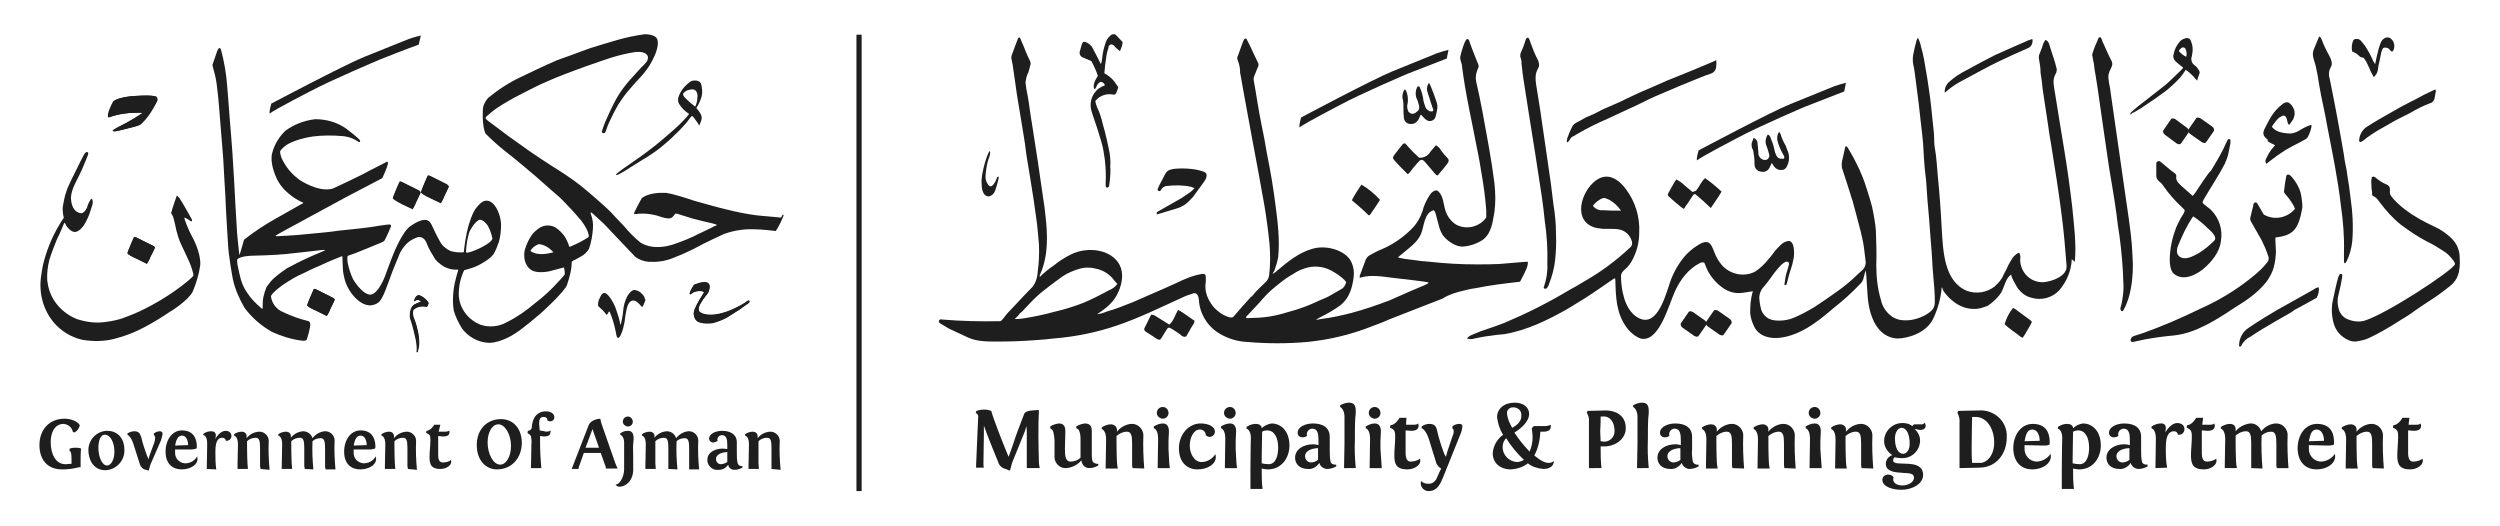 <?xml version="1.0" encoding="utf-8"?>
<svg version="1.1" id="Layer_1" xmlns="http://www.w3.org/2000/svg" x="0px" y="0px" viewBox="0 0 576.8 121.3" style="enable-background:new 0 0 576.8 121.3;">
  <style type="text/css">
	.st0{fill:#8D734A;}
</style>
  <title>Ajman_gov_H</title>
  <g>
    <rect x="197.6" y="8" class="st0" width="1.2" height="105.3" style="fill: rgb(30, 30, 30);"/>
    <path class="st0" d="M232,108.2c-0.8-0.2-1.5-0.8-1.7-1.6c-0.9-2.2-2.5-6.1-3.3-8.4c0,0.5,0,1.5,0,2c0,1.9-0.1,5.4-0.1,6.6 c0,0.4,0,0.8,0.1,1.1h-1.8v-0.4c0.2-4.4,0.4-10,0.5-11.6c-0.1-0.3-0.3-0.5-0.6-0.7l0.2-0.4c0.6-0.2,1.2-0.3,1.8-0.3 c0.6,0,1.1,0.1,1.6,0.3c0.5,1.9,2.9,8,4,10.6c0.9-2.3,1.5-4.4,2-5.7c1.3-3.4,1.5-4,1.6-4.2c0.4-0.9,2.2-0.8,3.4-0.9 c-0.2,3.6-0.1,8.7,0,12.1c0,0.4,0.1,0.9,0.2,1.3h-3v-1.3c0-0.7,0-1.3,0-1.9c0-2,0-4.1,0-5.4l-0.1-1.1l-0.3,1.1l-3,7.4 c-0.2,0.6-0.3,1.3-0.5,1.8L232,108.2z" style="fill: rgb(30, 30, 30);"/>
    <path class="st0" d="M243.3,102c0-0.8-0.1-1.6-0.3-2.4c-0.1-0.4-0.4-0.6-0.7-0.8v-0.4c0.6-0.4,1.3-0.6,2-0.7c1.3,0,1.5,0.9,1.5,1.9 c0,1.2-0.1,2.5-0.1,3.9c0,1.6,0.1,3,1.3,3c0.9,0,1.7-0.3,2.3-0.9c0-0.8,0-2.3,0-4.3s-0.6-2.4-1-2.5v-0.4c0.6-0.4,1.3-0.6,2-0.7 c1.4,0,1.6,0.9,1.6,1.8c0,0.4,0,0.9,0,5.3c0,1.1,0.1,1.7,0.4,1.9c0.3,0.2,0.7,0.4,1.1,0.3v0.4c-0.7,0.4-1.4,0.6-2.1,0.6 c-1,0-1.7-0.8-1.8-1.8c-0.9,1.1-2.2,1.7-3.5,1.8c-1.4,0.1-2.6-1-2.7-2.4C243.3,105,243.3,104.6,243.3,102" style="fill: rgb(30, 30, 30);"/>
    <path class="st0" d="M261.3,108c0-0.2-0.1-0.4-0.1-0.6c0-1.6,0-3.6,0-5.1c0-1.8-0.2-2.7-1.2-2.7c-0.9,0-1.7,0.4-2.4,1 c0,0.9,0,3.9,0.1,5.9c0,0.5,0.1,1.1,0.2,1.6h-2.8v-0.6l0.1-6.1c0-2.2-1-2.4-1-2.4v-0.4c0.6-0.4,1.4-0.7,2.1-0.7 c0.7,0,1.3,0.5,1.4,1.1v0.6c0.8-1,2-1.7,3.3-1.8c1.5-0.1,2.7,1.1,2.8,2.5c0,0,0,0.1,0,0.1c-0.1,2.6,0,5.1,0.2,7.7L261.3,108z" style="fill: rgb(30, 30, 30);"/>
    <path class="st0" d="M269.9,108h-2.8l0.1-6.8c0-2.2-1-2.4-1-2.4v-0.4c0.6-0.4,1.4-0.7,2.1-0.7c1.1,0,1.4,0.9,1.4,1.9 c0,0.6-0.1,1.3-0.1,2.1v1.9C269.7,105.1,269.7,106.6,269.9,108 M268.3,93.9c0.7,0,1.3,0.6,1.3,1.4c0,0.7-0.6,1.3-1.3,1.3 c-0.7,0-1.4-0.6-1.4-1.3C266.9,94.5,267.5,93.9,268.3,93.9L268.3,93.9" style="fill: rgb(30, 30, 30);"/>
    <path class="st0" d="M277,97.7c1.8,0,3.3,0.7,3.3,1.9c0,0.7-0.6,1.2-1.2,1.2c0,0,0,0,0,0c-0.4,0-0.7-0.2-0.9-0.4 c0-0.7-0.6-1.3-1.3-1.3c0,0-0.1,0-0.1,0c-1.4,0-2.3,1.9-2.3,3.7s1,3.8,2.7,3.8c1.3,0,2.5-0.7,3.2-1.8c0.1,0.2,0.1,0.5,0.1,0.7 c0,1.6-1.9,2.8-4.2,2.8s-4.3-1.5-4.3-4.9C272,100.3,274.2,97.7,277,97.7" style="fill: rgb(30, 30, 30);"/>
    <path class="st0" d="M285.4,108h-2.8l0.1-6.8c0-2.2-1-2.4-1-2.4v-0.4c0.6-0.4,1.4-0.7,2.1-0.7c1.1,0,1.4,0.9,1.4,1.9 c0,0.6-0.1,1.3-0.1,2.1v1.9C285.2,105.1,285.2,106.6,285.4,108 M283.8,93.9c0.7,0,1.3,0.6,1.3,1.4c0,0.7-0.6,1.3-1.3,1.3 c-0.7,0-1.4-0.6-1.4-1.3C282.4,94.5,283,93.9,283.8,93.9L283.8,93.9" style="fill: rgb(30, 30, 30);"/>
    <path class="st0" d="M288.5,112.8c0-0.3,0-1.4,0-2.4v-2.1c0-3.9,0.1-7.3,0.1-7.3c0-1.1-0.4-1.9-1-2.1v-0.4c0.6-0.4,1.3-0.7,2.1-0.7 c1,0,1.4,0.5,1.4,1c0.6-0.6,1.5-1,2.3-1.1c2,0,4.1,1.6,4.1,5.1c0,2.7-1.7,5.5-5,5.5c-0.5,0-0.9-0.1-1.4-0.2c0,1.6,0,3.1,0.2,4.7 L288.5,112.8z M291.2,99.6c0,1.6-0.1,3.6-0.1,6.2v1.1c0.5,0.1,1,0.2,1.6,0.2c1.8,0,2.2-2.3,2.2-3.8c0-2.5-1-4-2.5-4 C292,99.3,291.5,99.4,291.2,99.6" style="fill: rgb(30, 30, 30);"/>
    <path class="st0" d="M308.3,107.2v0.4c-0.7,0.4-1.4,0.6-2.2,0.6c-0.8-0.1-1.5-0.6-1.7-1.4c-0.6,0.9-1.6,1.5-2.6,1.4 c-2.1,0-3-1.3-3-2.6c0-1.9,1.9-3.1,4.2-3.1c0.4,0,0.8,0.1,1.2,0.2c0-0.4,0-0.8,0-1.2c0-1.4-0.2-2.6-1.4-2.6c-0.7,0-1.2,0.5-1.3,1.2 c0,0.1,0,0.3,0.1,0.4c-0.3,0.3-0.7,0.4-1.1,0.4c-0.6,0-1.1-0.4-1.1-1c0,0,0,0,0-0.1c0-1.3,1.8-2.1,3.5-2.1c2.4,0,3.9,1,3.9,3.1 c0,0.8,0,1.4,0,2.9c0,1,0,1.9,0.2,2.9C307.3,107.3,308.2,107.2,308.3,107.2 M301.1,105.2c0,0.8,0.5,1.4,1.3,1.5c0,0,0,0,0,0 c0.6,0,1.2-0.2,1.7-0.6c0-0.9,0-1.9,0-2.7C303.3,103.4,301.2,103.7,301.1,105.2" style="fill: rgb(30, 30, 30);"/>
    <path class="st0" d="M310.1,108c0-2,0.1-3.9,0.1-5.6c0-3.5,0-6.2,0-6.2c0-1.4-0.6-2.1-1-2.3v-0.4c0.6-0.3,1.3-0.6,2-0.6 c1.3,0,1.6,0.7,1.6,2c0,0.4,0,0.9-0.1,1.4c-0.1,1.3-0.1,3.3-0.1,5.2c-0.1,2.2,0,4.3,0.2,6.5L310.1,108z" style="fill: rgb(30, 30, 30);"/>
    <path class="st0" d="M318.8,108H316l0.1-6.8c0-2.2-1-2.4-1-2.4v-0.4c0.6-0.4,1.4-0.7,2.1-0.7c1.1,0,1.4,0.9,1.4,1.9 c0,0.6-0.1,1.3-0.1,2.1v1.9C318.6,105.1,318.7,106.6,318.8,108 M317.2,93.9c0.7,0,1.3,0.6,1.3,1.4c0,0.7-0.6,1.3-1.3,1.3 c-0.7,0-1.4-0.6-1.4-1.3C315.8,94.5,316.4,93.9,317.2,93.9L317.2,93.9" style="fill: rgb(30, 30, 30);"/>
    <path class="st0" d="M324.4,98h1.8c0.3,0,0.9-0.1,1-0.3c0,0.2,0.1,0.3,0.1,0.5c0,0.6-0.3,1.2-1.7,1.2c-0.3,0-1-0.1-1.3-0.1v4.5 c0,1.1-0.1,2.7,1.2,2.7c0.7,0,1.8-0.3,2.1-0.7c0.5,1.3-1.1,2.5-2.9,2.5c-2.5,0-3-1.2-3-3.2c0-1.4,0.2-3,0.2-4.3 c0-0.5,0-0.9-0.2-1.4c-0.2-0.3-0.6-0.6-1-0.7l0.1-0.6c0.1,0,1.1,0,2.1-1.7h1.6L324.4,98z" style="fill: rgb(30, 30, 30);"/>
    <path class="st0" d="M331.4,106.9c-0.6-1.8-1.1-3.7-1.7-5.5c-0.7-2.2-1.6-2.6-1.7-2.6v-0.4c0.5-0.4,1.2-0.6,1.8-0.6 c1.2,0,1.6,0.6,1.8,1.7c0.4,1.7,0.9,3.3,1.5,4.9c0,0.1,0.4,0.9,0.5,1c0.1-0.4,0.2-0.7,0.3-1.1l1.2-3.6c0.2-0.4,0.3-0.8,0.3-1.2 c0-0.3-0.1-0.5-0.3-0.7v-0.4c0.4-0.4,1-0.6,1.6-0.6c0.6,0,0.7,0.3,0.7,0.7c-0.1,0.6-0.2,1.2-0.5,1.8L333,110 c-0.7,1.7-1.4,3.3-3.4,3.3c-1,0-1.8-0.8-1.8-1.8c0-0.2,0-0.4,0.1-0.5c0.4,0.4,0.9,0.6,1.5,0.6c0.8,0.1,1.6-0.3,2-1.1l0.9-2 c0.1-0.1,0.2-0.3,0.2-0.4C332.1,107.9,331.7,107.5,331.4,106.9" style="fill: rgb(30, 30, 30);"/>
    <path class="st0" d="M353.9,98.3h2.6c0.4,0,0.9-0.1,1.3-0.3c0,0.1,0,0.3,0,0.4c0,0.8-0.6,1.2-1.7,1.2c-0.2,0-0.5,0-0.7,0 c-0.1,1.9-0.5,3.8-1.4,5.5c1.6,1.3,2.5,1.7,3.4,1.7c0.4,0,0.8-0.2,1.1-0.4c0,1-0.8,1.8-2.4,1.8c-1.3-0.1-2.6-0.5-3.6-1.3 c-1.1,0.9-2.5,1.3-3.9,1.4c-2.6,0-4.2-1.6-4.2-3.7c0.1-1.7,1-3.3,2.4-4.3c-0.8-1.2-1.2-2.6-1.4-4c0-2,1.6-3.4,4.1-3.4 c2,0,3.3,1.1,3.3,2.6c0,2.1-2.7,3.9-3.4,4.3c1,1.6,2.2,3,3.5,4.4c0.5-1.1,0.7-2.2,0.7-3.4c0-0.7-0.1-1.3-0.2-2L353.9,98.3z M351.6,106.1c-1.6-1.5-3-3.2-4.1-5c-0.5,0.5-0.8,1.2-0.8,1.9c-0.1,1.9,1.4,3.5,3.3,3.6C350.5,106.6,351.1,106.4,351.6,106.1 M351,95.9c0.1-1-0.6-1.8-1.6-1.9c-0.1,0-0.1,0-0.2,0c-0.7-0.1-1.4,0.4-1.5,1.1c0,0.1,0,0.2,0,0.3c0.1,1.2,0.6,2.3,1.2,3.3 C349.7,98.3,351.1,97.3,351,95.9" style="fill: rgb(30, 30, 30);"/>
    <path class="st0" d="M366.6,108v-0.8v-9.8c0.1-0.8-0.1-1.5-0.5-2.2l0.2-0.4l4.2-0.1c2.1,0,4.6,1,4.6,4.1c0,2.5-2.4,4.2-5,4.2 c-0.3,0-0.5,0-0.8,0c0,1.7,0,3.3,0.2,5L366.6,108z M369.3,101.8c0.2,0,0.5,0.1,0.7,0.1c1.3,0.1,2.5-1,2.5-2.3c0-0.1,0-0.2,0-0.3 c0-1.7-0.9-3.4-2.8-3.2h-0.4c0,0.6,0,2-0.1,3.4L369.3,101.8z" style="fill: rgb(30, 30, 30);"/>
    <path class="st0" d="M377.7,108c0-2,0.1-3.9,0.1-5.6c0-3.5,0-6.2,0-6.2c0-1.4-0.6-2.1-1-2.3v-0.4c0.6-0.3,1.3-0.6,2-0.6 c1.3,0,1.6,0.7,1.6,2c0,0.4,0,0.9-0.1,1.4c-0.1,1.3-0.1,3.3-0.1,5.2c-0.1,2.2,0,4.3,0.2,6.5L377.7,108z" style="fill: rgb(30, 30, 30);"/>
    <path class="st0" d="M391.9,107.2v0.4c-0.7,0.4-1.4,0.6-2.2,0.6c-0.8-0.1-1.5-0.7-1.7-1.4c-0.6,0.9-1.6,1.5-2.6,1.4 c-2.1,0-3-1.3-3-2.6c0-1.9,1.9-3.1,4.2-3.1c0.4,0,0.8,0.1,1.2,0.2c0-0.4,0-0.8,0-1.2c0-1.4-0.2-2.6-1.4-2.6c-0.7,0-1.2,0.5-1.3,1.2 c0,0.1,0,0.3,0.1,0.4c-0.3,0.3-0.7,0.4-1.1,0.4c-0.6,0-1.1-0.4-1.1-1c0,0,0,0,0-0.1c0-1.3,1.8-2.1,3.5-2.1c2.4,0,3.9,1,3.9,3.1 c0,0.8,0,1.4,0,2.9c-0.1,1,0,1.9,0.2,2.9C390.8,107,391.3,107.3,391.9,107.2 M384.7,105.2c0,0.8,0.5,1.4,1.3,1.5c0,0,0,0,0,0 c0.6,0,1.2-0.2,1.7-0.6c0-0.9,0-1.9,0-2.7C386.9,103.4,384.8,103.7,384.7,105.2" style="fill: rgb(30, 30, 30);"/>
    <path class="st0" d="M399.7,108c0-0.2-0.1-0.4-0.1-0.6c0-1.6,0-3.6,0-5.1c0-1.8-0.2-2.7-1.2-2.7c-0.9,0-1.7,0.4-2.4,1 c0,0.9,0,3.9,0.1,5.9c0,0.5,0.1,1,0.2,1.6h-2.7v-0.6l0.1-6.1c0-2.2-1-2.4-1-2.4v-0.4c0.6-0.4,1.4-0.7,2.1-0.7 c0.7,0,1.3,0.5,1.3,1.1v0.6c0.8-1,2-1.7,3.3-1.8c1.5-0.1,2.7,1.1,2.8,2.5c0,0,0,0.1,0,0.1c-0.1,2.6,0,5.1,0.2,7.7L399.7,108z" style="fill: rgb(30, 30, 30);"/>
    <path class="st0" d="M411.7,108c0-0.2-0.1-0.4-0.1-0.6c0-1.6,0-3.6,0-5.1c0-1.8-0.2-2.7-1.2-2.7c-0.9,0-1.7,0.4-2.4,1 c0,0.9,0,3.9,0.1,5.9c0,0.5,0.1,1.1,0.2,1.6h-2.8v-0.6l0.1-6.1c0-2.2-1-2.4-1-2.4v-0.4c0.6-0.4,1.4-0.7,2.1-0.7 c0.7,0,1.3,0.5,1.3,1.1v0.6c0.8-1,2-1.7,3.3-1.8c1.5-0.1,2.7,1.1,2.8,2.5c0,0,0,0.1,0,0.1c-0.1,2.6,0,5.1,0.2,7.7L411.7,108z" style="fill: rgb(30, 30, 30);"/>
    <path class="st0" d="M420.3,108h-2.8l0.1-6.8c0-2.2-1-2.4-1-2.4v-0.4c0.6-0.4,1.4-0.7,2.1-0.7c1.1,0,1.4,0.9,1.4,1.9 c0,0.6-0.1,1.3-0.1,2.1v1.9C420.1,105.1,420.2,106.6,420.3,108 M418.7,93.9c0.7,0,1.3,0.6,1.3,1.4c0,0.7-0.6,1.3-1.3,1.3 c-0.7,0-1.4-0.6-1.4-1.3C417.3,94.5,417.9,93.9,418.7,93.9L418.7,93.9" style="fill: rgb(30, 30, 30);"/>
    <path class="st0" d="M429.5,108c0-0.2-0.1-0.4-0.1-0.6c0-1.6,0-3.6,0-5.1c0-1.8-0.2-2.7-1.2-2.7c-0.9,0-1.7,0.4-2.4,1 c0,0.9,0,3.9,0.1,5.9c0,0.5,0.1,1,0.2,1.6h-2.7v-0.6l0.1-6.1c0-2.2-1-2.4-1-2.4v-0.4c0.6-0.4,1.4-0.7,2.1-0.7 c0.7,0,1.3,0.5,1.3,1.1v0.6c0.8-1,2-1.7,3.3-1.8c1.5-0.1,2.7,1.1,2.8,2.5c0,0,0,0.1,0,0.1c-0.1,2.6,0,5.1,0.2,7.7L429.5,108z" style="fill: rgb(30, 30, 30);"/>
    <path class="st0" d="M443.7,109.6c0,2.1-2.6,3.4-5,3.4c-2.3,0-4.4-0.8-4.4-2.3c0-0.7,0.6-1.2,1.3-1.2c0,0,0.1,0,0.1,0 c0.5,0,0.9,0.2,1.2,0.6c-0.1,0.2-0.1,0.4-0.1,0.5c0,0.9,1,1.4,2.1,1.4c1.3,0,2.7-0.7,2.7-1.8s-1.3-1-2.6-1.1 c-1.8-0.1-3.9-0.3-3.9-2.1c0-0.9,0.6-1.7,1.5-2c-1.1-0.7-1.9-1.9-1.9-3.2c0-2.3,1.9-4.2,4.2-4.2c0,0,0.1,0,0.1,0 c0.8,0,1.6,0.2,2.2,0.7l0.4-0.4h1.5c0.4,0.1,0.8-0.1,1-0.4c0.1,0.2,0.1,0.4,0.2,0.7c0,0.7-0.6,1-1.3,1c-0.3,0-0.6-0.1-0.9-0.2 c-0.1,0-0.2,0-0.3,0c0.7,0.7,1.2,1.6,1.2,2.6c0,2.2-1.7,4-3.9,4.1c-0.1,0-0.2,0-0.4,0c-0.6,0-1.1-0.1-1.6-0.2 c-0.2,0.2-0.3,0.4-0.3,0.7C436.7,108,443.7,105.4,443.7,109.6 M437.2,101.1c0,2.1,0.7,3.6,1.9,3.6c0.8,0,1.5-0.9,1.5-2.3 c0-2.2-0.7-3.7-1.9-3.7C437.6,98.8,437.2,100.2,437.2,101.1" style="fill: rgb(30, 30, 30);"/>
    <path class="st0" d="M452.1,108c0-0.3,0-0.8,0-1v-9.4c0.1-0.8-0.1-1.6-0.5-2.4l0.2-0.4l4.8-0.1c3.3-0.2,6.2,2.2,6.4,5.5 c0,0.2,0,0.5,0,0.7c0,3.9-2.5,7-6.4,7L452.1,108z M460.1,102.1c0-3.4-1.9-6-4.4-5.9H455c0,0.9-0.1,4.5-0.1,6.9c0,1.4,0,2.6,0.1,3.7 h2C458.5,106.7,460.1,105,460.1,102.1" style="fill: rgb(30, 30, 30);"/>
    <path class="st0" d="M472.8,102.6c-0.4,0.2-0.9,0.2-1.3,0.2l-4.4-0.1c0,0.2,0,0.5,0,0.7c-0.1,1.6,1.1,3,2.7,3.1c0,0,0,0,0,0 c1.3,0,2.6-0.7,3.3-1.8c0.5,2.2-1.9,3.6-4.2,3.6s-4.3-1.4-4.4-4.8c0-3.2,1.8-5.7,4.5-5.7c3.8,0,3.9,3.2,3.9,4.2v0.5L472.8,102.6z M467.1,101.8c1.2,0,2.3-0.1,3.5-0.1c0-1.2-0.5-2.6-1.7-2.6S467.4,100.3,467.1,101.8" style="fill: rgb(30, 30, 30);"/>
    <path class="st0" d="M475.7,112.8c0-0.3,0-1.4,0-2.4v-2.1c0-3.9,0.1-7.3,0.1-7.3c0-1.1-0.4-1.9-1-2.1v-0.4c0.6-0.4,1.3-0.7,2.1-0.7 c1,0,1.4,0.5,1.4,1c0.6-0.6,1.5-1,2.3-1.1c2,0,4.1,1.6,4.1,5.1c0,2.7-1.7,5.5-5,5.5c-0.5,0-0.9-0.1-1.4-0.2c0,1.6,0,3.1,0.2,4.7 L475.7,112.8z M478.3,99.6c0,1.6-0.1,3.6-0.1,6.2v1.1c0.5,0.1,1,0.2,1.6,0.2c1.8,0,2.2-2.3,2.2-3.8c0-2.5-1-4-2.5-4 C479.1,99.3,478.7,99.4,478.3,99.6" style="fill: rgb(30, 30, 30);"/>
    <path class="st0" d="M495.5,107.2v0.4c-0.7,0.4-1.4,0.6-2.2,0.6c-0.8-0.1-1.5-0.6-1.7-1.4c-0.6,0.9-1.6,1.5-2.6,1.4 c-2.1,0-3-1.3-3-2.6c0-1.9,1.9-3.1,4.2-3.1c0.4,0,0.8,0.1,1.2,0.2c0-0.4,0-0.8,0-1.2c0-1.4-0.2-2.6-1.4-2.6c-0.7,0-1.2,0.5-1.3,1.2 c0,0.1,0,0.3,0.1,0.4c-0.3,0.3-0.7,0.4-1.1,0.4c-0.6,0-1.1-0.4-1.1-1c0,0,0,0,0-0.1c0-1.3,1.8-2.1,3.5-2.1c2.4,0,3.9,1,3.9,3.1 c0,0.8,0,1.4,0,2.9c0,1,0,1.9,0.2,2.9C494.5,107.3,495.4,107.2,495.5,107.2 M488.3,105.2c0,0.8,0.5,1.4,1.3,1.5c0,0,0,0,0,0 c0.6,0,1.2-0.2,1.7-0.6c0-0.9,0-1.9,0-2.7C490.5,103.4,488.4,103.7,488.3,105.2" style="fill: rgb(30, 30, 30);"/>
    <path class="st0" d="M497.3,108c0-1.2,0.1-4,0.1-6.8c0-2-0.8-2.3-1-2.4v-0.4c0.6-0.4,1.4-0.7,2.1-0.7c0.6-0.1,1.2,0.3,1.2,0.9 c0,0.1,0,0.2,0,0.3c0,0.1-0.1,0.6-0.1,0.9c0.3-0.7,1.5-2.2,2.7-2.2s1.7,0.7,1.7,1.4c0,0.7-0.5,1.3-1.2,1.3c0,0,0,0-0.1,0h-0.2 c-0.1-0.5-0.4-0.8-0.9-0.8c-1.6,0-1.9,1.8-1.9,3.8c0,1.6,0,3.1,0.3,4.6L497.3,108z" style="fill: rgb(30, 30, 30);"/>
    <path class="st0" d="M508.1,98h1.8c0.3,0,0.9-0.1,1-0.3c0,0.2,0.1,0.3,0.1,0.5c0,0.6-0.3,1.2-1.7,1.2c-0.3,0-1-0.1-1.3-0.1v4.5 c0,1.1-0.1,2.7,1.2,2.7c0.7,0,1.8-0.3,2.1-0.7c0.5,1.3-1.1,2.5-2.8,2.5c-2.5,0-3-1.2-3-3.2c0-1.4,0.2-3,0.2-4.3 c0-0.5,0-0.9-0.2-1.4c-0.2-0.3-0.6-0.6-1-0.7l0.1-0.6c0.1,0,1.1,0,2.1-1.7h1.6L508.1,98z" style="fill: rgb(30, 30, 30);"/>
    <path class="st0" d="M519.4,108c0-0.2,0-0.4,0-0.7c0-1.6,0-3.6,0-5.1c0-1.8-0.2-2.7-1.2-2.7c-0.9,0-1.7,0.4-2.4,1 c0,0.9,0,3.9,0.1,5.9c0,0.5,0.1,1.1,0.2,1.6h-2.8v-0.6l0.1-6.1c0-2.2-1-2.4-1-2.4v-0.4c0.6-0.4,1.4-0.7,2.1-0.7 c0.7,0,1.3,0.4,1.3,1.1v0.6c0.8-1,2-1.6,3.3-1.8c1.2-0.1,2.3,0.7,2.6,1.8c0.8-1,2-1.7,3.3-1.8c1.5-0.1,2.7,1.1,2.8,2.5 c0,0,0,0.1,0,0.1c-0.1,2.6,0,5.1,0.2,7.7h-2.7c0-0.2-0.1-0.4-0.1-0.6c0-1.6,0-3.6,0-5.1c0-1.8-0.2-2.7-1.2-2.7 c-0.8,0-1.6,0.3-2.2,0.9c-0.1,2.5,0,5.1,0.2,7.6L519.4,108z" style="fill: rgb(30, 30, 30);"/>
    <path class="st0" d="M538.4,102.6c-0.4,0.2-0.9,0.2-1.3,0.2l-4.4-0.1c0,0.2,0,0.5,0,0.7c-0.1,1.6,1.1,3,2.7,3.1c0,0,0,0,0,0 c1.3,0,2.6-0.7,3.3-1.8c0.5,2.2-1.9,3.6-4.2,3.6s-4.3-1.4-4.4-4.8c0-3.2,1.8-5.7,4.5-5.7c3.8,0,3.9,3.2,3.9,4.2v0.5L538.4,102.6z M532.7,101.8c1.2,0,2.3-0.1,3.5-0.1c0-1.2-0.5-2.6-1.7-2.6S533,100.3,532.7,101.8" style="fill: rgb(30, 30, 30);"/>
    <path class="st0" d="M547.4,108c0-0.2-0.1-0.4-0.1-0.6c0-1.6,0-3.6,0-5.1c0-1.8-0.2-2.7-1.2-2.7c-0.9,0-1.7,0.4-2.4,1 c0,0.9,0,3.9,0.1,5.9c0,0.5,0.1,1.1,0.2,1.6h-2.8v-0.6l0.1-6.1c0-2.2-1-2.4-1-2.4v-0.4c0.6-0.4,1.4-0.7,2.1-0.7 c0.7,0,1.3,0.5,1.3,1.1v0.6c0.8-1,2-1.7,3.3-1.8c1.5-0.1,2.7,1.1,2.8,2.5c0,0,0,0.1,0,0.1c-0.1,2.6,0,5.1,0.2,7.7L547.4,108z" style="fill: rgb(30, 30, 30);"/>
    <path class="st0" d="M555.7,98h1.8c0.3,0,0.9-0.1,1-0.3c0,0.2,0.1,0.3,0.1,0.5c0,0.6-0.3,1.2-1.7,1.2c-0.3,0-1-0.1-1.3-0.1v4.5 c0,1.1-0.1,2.7,1.2,2.7c0.7,0,1.8-0.3,2.1-0.7c0.5,1.3-1.1,2.5-2.8,2.5c-2.5,0-3-1.2-3-3.2c0-1.4,0.2-3,0.2-4.3 c0-0.5,0-0.9-0.2-1.4c-0.2-0.3-0.6-0.6-1-0.7l0.1-0.6c0.1,0,1.1,0,2.1-1.7h1.6L555.7,98z" style="fill: rgb(30, 30, 30);"/>
    <path class="st0" d="M337.9,67c0.8-0.2,1.6-0.4,2.5-0.5c3.4-0.7,6.8-1.1,10.3-1.5c1.4-2.6,1.9-3.7,1.8-4.6c0-0.1-6,0.5-6.5,0.5 c-1.8,0.1-3.5,0.1-5.3,0.1c-3.6,0-7.2-0.2-10.8-0.6c-1.2-0.1-2.5-0.2-3.7-0.4c-3.7-0.4-3.8-0.7-3.6-0.7l0.5-0.4 c1.6-1.4,3.8-2.8,4.7-4.8c0.8-1.8,0.7-5,3-5.6c0.2,0.2,0.3,0.4,0.4,0.7c0.2,0.9,0.5,1.7,0.7,2.6c0.2,0.9,0.5,1.7,1,2.5 c0.7,0.9,1.6,1.6,2.6,2.1c0.6,0.3,1.3,0.5,1.9,0.5c1.6-0.1,3.2-0.6,4.6-1.5c0.6-0.4,1-0.9,1.4-1.5c0.5-0.9,0.8-1.8,1-2.8 c0.1-0.7,0.3-1.5,0.4-2.2c0.1-1,0.2-2.1,0.2-3.1c0-1.2-0.1-2.3-0.2-3.5c-0.7-5.6-1.8-11.2-2.8-16.7c-0.4-2.2-0.9-4.5-1.4-6.7 c-0.2-0.8-0.1-1.6,0.1-2.3c0.1-0.3,0.2-0.6,0.3-0.8c0.2-0.3,0.2-0.7,0-1.1c-0.5-1.2-1-2.5-1.5-3.8c-0.1-0.4-0.3-0.7-0.4-1.1 s-0.2-0.7-0.5-0.8c-0.6-0.2-1.5,3.2-1.7,4.1c0,0.3,0,0.6,0.1,0.9c0.1,0.4,0.3,0.8,0.3,1.2c0.8,6.5,2.3,12.8,3.5,19.2 c0.4,1.8,0.7,3.7,1,5.5c0.5,2.9,0.9,5.8,1.1,8.6c0,0.6,0,1.1,0,1.7c-1.6,2.2-4.6,2.9-7,1.6c-1.2-0.8-2.1-2-2.5-3.5 c-0.4-1.4-0.4-3-1.5-4.1c-0.2-0.3-0.6-0.3-0.9-0.2c-0.5,0.2-0.9,0.6-1.2,1.1c-0.7,1.1-1.3,2.3-1.6,3.6c-0.5,1.5-1.3,2.9-2.5,4.1 c-2,2-4.3,3.6-6.9,4.7c-1,0.4-1.9,0.9-2.8,1.4c-0.4,0.2-0.7,0.6-0.9,1c-0.4,1.2-0.9,2.3-1.3,3.5c-0.1,0.2-0.1,0.5-0.1,0.7 c2.5-0.8,5.1-0.3,7.6,0c0.7,0.1,8.3,0.9,8.3,1.1c-0.1,0.4-2,1-2.6,1.3l-2.1,0.9c-1.4,0.6-2.9,1.3-4.3,1.9c-2.9,1.1-5.8,2.1-8.8,2.9 c-2.3,0.6-4.6,1.1-7,1.4c-0.1,0-1,0.2-1.1,0.2c0-0.2,0.8-0.5,0.9-0.6c1.6-0.8,3.2-1.7,4.7-2.8c2-1.6,2.7-4,3-6.4 c0.2-1.5-0.1-3-0.9-4.2c-1.6-2.2-5.6-3.3-8.6-2.4c-3.2,0.9-5.7,3-8.2,5.1c-0.3,0.3-0.6,0.5-1,0.7c0.1-0.3,0.3-0.5,0.4-0.7 c0.4-1.1,0.7-2.1,0.9-3.2c0.4-3.9-0.1-8-0.6-11.8c-0.5-4.1-1.2-8.1-2-12.1c-0.4-2.3-0.8-4.6-1.3-6.9c-0.7-3.4-1.1-6.5-1.7-9.7 c-0.1-0.4-0.1-0.9,0.1-1.3c0.2-0.5,0.4-1,0.6-1.5s0.5-0.9,0.3-1.4c-0.3-0.7-0.7-1.4-1-2.1s-1.5-3.2-1.7-3.5 c-0.4-0.4-0.7,0.3-0.8,0.6c-0.2,0.6-0.5,1.2-0.7,1.9c-0.2,0.5-0.3,0.9-0.5,1.4c-0.2,0.3-0.2,0.7,0,1.1c0.3,0.8,0.5,1.6,0.5,2.4 c0,0.3,0,0.5,0.1,0.8c0.3,1.9,0.7,3.8,1,5.6c0.6,3.3,1.2,6.5,1.8,9.8c0.4,2.1,0.8,4.3,1.2,6.4c0.5,2.8,1,5.5,1.5,8.3 c0.5,3,0.9,6,1.2,9c0.2,2.4,0.2,4.9-0.1,7.3c-0.1,0.5-0.3,0.9-0.6,1.3c-1.1,1.1-2.3,2.1-3.3,3.4c0,0.1-0.1,0.1-0.2,0.1 c-0.6,0.7-1.2,1.3-1.8,2s-1.3,1.5-2,2.3c-0.5,0.6-0.5,0.6-1.3,0.5c-1-0.3-1.9-0.8-2.7-1.5c-1.1-0.9-1.9-2.1-2.4-3.4 c-0.4-1.1-0.5-2.2-0.3-3.3c0-0.3,0-0.7,0-1c0-0.6-0.2-0.9-0.9-0.8c-3.1,0.5-5.9,2.2-8.8,3.4c-2.4,1-4.7,2.1-7.1,3.1 c-2,0.8-4,1.6-6.1,2.2c-0.7,0.3-1.4,0.5-2.2,0.6c2.3-1.5,4-2.9,5-5.3c0.8-1.9,1.2-4.2,0.2-6.1c-1.9-3.6-7.4-4.3-11.2-2.4 c-1.4,0.7-2.7,1.5-3.9,2.5c-1.2,0.8-2.3,1.7-3.3,2.7c-0.1-0.4,0.1-0.6,0.2-0.9c1.8-4.2,1.6-8.9,1.1-13.3c-0.1-1.3-0.3-2.5-0.5-3.8 c-0.8-5.8-1.7-11.6-2.6-17.3c-0.4-2.2-0.6-4.3-1-6.5c-0.2-1-0.4-2-0.5-3c0.1-0.9,0.3-1.8,0.7-2.5c0.1-0.5,0.3-1,0.4-1.5 c0.1-0.3,0.1-0.6,0-0.9c-0.5-1.1-1-2.1-1.4-3.2c-0.2-0.5-0.4-1-0.6-1.4s-0.2-0.7-0.5-1c-0.1,0.1-0.2,0.1-0.3,0.2 c-0.5,1.3-1,2.6-1.5,4c-0.1,0.3-0.1,0.7,0,1c0.2,0.8,0.3,1.5,0.4,2.3c0.3,1.8,0.5,3.7,0.8,5.6c0.5,3,1,6.1,1.5,9.1 c0.3,1.6,0.5,3.3,0.7,4.9c0.3,2,0.7,4,1,6.1c0.5,2.9,0.9,5.8,1.3,8.7c0.3,2,0.4,3.9,0.6,5.9c0.1,2.1,0,4.3-0.3,6.4 c0,0.4-0.1,0.9-0.2,1.3c-0.2,0.8-0.5,1.5-1,2.1c-1.3,1.3-2.6,2.7-3.9,4.1l-1.9,2c-0.2,0.2-1.3,1.8-1.6,1.8c-4.6,0.1-9.1,0-13.7-0.4 c-0.1,0-0.1,0-0.2,0c-0.2,0.1-0.3,0.3-0.3,0.5c0,0,0,0,0,0.1c0.1,0.1,0.2,0.2,0.3,0.3c0.7,0.4,1.3,0.8,2,1.2c1.5,0.7,3,1.4,4.5,2.1 c2.2,1,4.9,0.9,7.3,0.9c2.6,0,5.3-0.1,7.9-0.3c1.5-0.1,3-0.2,4.5-0.4c5-0.4,9.9-1.4,14.6-3c5.3-1.8,10.3-4.3,15.4-6.6 c0.6-0.3,1.3-0.5,1.9-0.7c0.8-0.4,1.3,0,1.5,0.8c0,0.2,0.1,0.4,0.1,0.6c0.2,3.3,2.1,6.3,5,7.9c1.9,1.1,4,1.7,6.2,1.8 c4.6,0.4,9.2,0.4,13.8,0c5.1-0.5,10.1-1.7,14.9-3.6c1.3-0.5,2.7-1,4-1.6c1.5-0.6,3.1-1.2,4.6-1.8c2.6-1,5.1-2,7.7-3 C334.4,67.9,336.1,67.4,337.9,67 M249.9,69.9c-2.1,0.8-4.3,1.5-6.5,2c-2.5,0.7-5,1.2-7.5,1.6c-0.6,0.1-1.2,0.1-1.8,0.1 c0.4-0.4,0.7-0.6,0.9-0.9s0.5-0.6,0.8-0.8c0.6-0.6,1.1-1.2,1.7-1.8c1.1-1.2,2.3-2.3,3.6-3.3c1.3-1,2.7-2.1,4-3 c1.2-0.8,2.6-1.4,4-1.8c1.4-0.4,2.8-0.3,4.2,0.1c1.5,0.4,2.8,1.3,3.7,2.5c0.2,0.3,0.5,0.6,0.8,0.9c-0.5,0.7-1.2,1.2-2,1.5 C253.8,68.1,251.8,69.1,249.9,69.9 M303.6,69.7c-1.5,0.7-3.1,1.3-4.7,1.8c-1,0.3-2.1,0.6-3.1,0.9c-1.8,0.5-3.6,0.8-5.4,0.9 c-0.9,0-1.7,0.1-2.6,0.1c-0.1,0-0.2,0-0.3-0.1c0-0.1,0-0.2,0-0.2l3-3.2c0.6-0.7,1.2-1.4,1.9-2.1c0.9-0.9,1.9-1.7,2.9-2.5 c1-0.8,2-1.5,3.1-2.1c0.7-0.5,1.5-0.9,2.4-1.2c2.1-0.8,4.4-0.6,6.3,0.4c1.1,0.6,2.2,1.3,3.1,2.2c0.1,0.2,0.3,0.3,0.4,0.5 c-0.2,0.7-0.6,1.4-1.3,1.7c-0.9,0.5-1.7,1-2.6,1.5S304.6,69.2,303.6,69.7" style="fill: rgb(30, 30, 30);"/>
    <path class="st0" d="M478.7,60.4c0.4-4.2-0.2-8.5-0.6-12.7c-0.5-4.3-1.1-8.6-1.8-12.9c-0.4-2.4-0.8-4.9-1.2-7.3 c-0.3-1.9-0.6-3.7-0.9-5.6c-0.2-1.5-0.8-3.4,0-4.7c0.1-0.1,0.1-0.3,0.2-0.4c0.1-0.3,0.2-0.7,0.1-1c-0.4-1.7-1-3.3-1.5-4.9 c-0.2-0.7-0.3-1.4-1.1-1.7c-0.3,0.5-0.6,1-0.7,1.6c-0.2,0.6-0.5,1.2-0.7,1.8c-0.1,0.2-0.1,0.5-0.1,0.8c0.2,1.1,0.4,2.2,0.4,3.4 c0.2,1.3,0.4,2.6,0.5,3.9c0.4,2.7,0.8,5.3,1.2,7.9c0.2,1.5,0.4,3,0.7,4.5c0.9,5.6,1.8,11.2,2.5,16.8c0.5,3.8,0.8,7.6,1.1,11.4 c0.2,2.4-3.3,3.6-5.2,3.8c-2.9,0.2-5.3-2-5.5-4.9c0-0.1,0-0.2,0-0.3c0-0.3,0.1-0.7,0-1s-0.1-0.7-0.5-0.5c-0.6,0.3-1.2,0.9-1.5,1.5 c-0.4,0.7-0.8,1.3-1.1,2.1c-0.2,0.4-0.5,0.9-0.7,1.3c-0.4,1.1-1.2,2-2.1,2.8c-1.8,1.4-4.2,1.8-6.4,1c-5.3-2.2-5.5-9.3-5.8-14.3 c-0.2-4-0.5-8.1-0.9-12.1c-0.2-2.2-0.3-4.4-0.7-6.6c-0.2-1.1-0.1-2.2-0.2-3.3c-0.2-1.9-0.4-3.8-0.6-5.8c-0.1-0.9-0.2-1.7-0.3-2.6 c-0.2-1.3-0.4-2.7-0.6-4.1c-0.3-1.6-0.5-3.1-0.8-4.7c-0.2-1-0.4-1.9-0.7-2.9c-0.1-0.6-0.3-1.1-0.5-1.6c-0.1-0.1-0.1-0.3-0.2-0.4 c-0.1,0.2-0.2,0.4-0.3,0.6c-0.3,1.1-0.6,2.3-0.8,3.4c-0.1,0.7-0.1,1.3,0,2c0.2,0.8,0.3,1.6,0.4,2.3c0.3,2.3,0.6,4.7,0.9,7 c0.3,2.4,0.5,4.8,0.8,7.1s0.3,4.6,0.5,6.8c0,0.4,0.1,0.8,0.1,1.2c0.1,0.9,0.2,1.7,0.3,2.6c0.1,1.5,0.2,3,0.3,4.4s0.3,3.1,0.4,4.6 c0.1,1.3,0.2,2.6,0.3,4c0.2,2.4,0.4,4.8,0.5,7.2c0.1,1.6,0.3,3.2,0.4,4.8c0.1,1,0.1,2.1,0.1,3.1c0,0.8-0.3,1.5-0.9,2 c-0.6,0.5-1.2,0.9-1.9,1.2c-1.7,0.8-3.5,1.1-5.3,0.8c-0.8-0.2-1.5-0.5-2.1-1c-1.1-0.9-1.9-2.1-2.2-3.5c-0.8-2.6-1.1-5.4-1.1-8.1 c0.1-2.7,0-5.3-0.1-8c0-0.9-0.6-4.4-0.9-5.6c-0.4-1.6-1.8-6-2.1-6.6s-0.5-1.3-0.8-1.9c-0.5-1-0.9-1.9-1.4-2.8 c-0.4-0.7-0.8-1.4-1.2-2.1c-0.1-0.2-0.3-0.4-0.5-0.5c-0.1,0.1-0.2,0.3-0.2,0.4c-0.2,1-0.5,2.1-0.7,3.1c-0.1,0.5-0.1,1.1,0,1.6 c0.7,2,1.3,4.1,2,6.2v0.1c0.2,0.6,0.5,1.3,0.6,1.9c0.4,1.3,0.7,2.7,1.1,4.1c0.4,1.5,0.8,3,1.1,4.5s0.4,2.9,0.6,4.4 c0.2,0.9-0.1,1.8-0.8,2.4c-0.3,0.3-0.7,0.6-1,0.9c-1.5,1.5-3.1,2.8-4.8,4c-1.7,1.2-3.4,2.4-5.1,3.5c-1.5,0.9-3.1,1.8-4.8,2.5 c-1.4,0.6-3,0.8-4.6,0.6c-1.6-0.2-2.9-1.5-3.1-3.1c-0.2-0.7-0.2-1.3-0.3-2c0-1,0.4-2,1.1-2.7c0.6-0.7,1.2-1.5,1.7-2.2 c0.7-1,1.4-1.9,2.3-2.8c0.3-0.3,0.6-0.5,1-0.7c0.2-0.1,0.5,0,0.7,0.2c0.1,0.2,0.1,0.4,0,0.6c-0.2,0.9-0.5,1.6-0.7,2.5 c-0.1,0.6-0.2,1.3-0.3,1.9c0,0.1,0.1,0.2,0.2,0.2s0.3-0.1,0.3-0.2c0.2-0.6,0.3-1.2,0.5-1.9c0.3-1.2,0.8-2.3,1-3.5 c0.3-1.1,0.3-2.2,0.1-3.3c-0.1-0.5-0.3-0.9-0.7-1.2c-0.4-0.3-1.6,0.2-1.9,0.5c-0.6,0.5-1.1,1.1-1.6,1.6c-0.5,0.6-0.9,1.3-1.5,1.9 c-0.9,1.2-2,2.2-3.2,3c-2.6,1.3-5.7,0.6-7.6-1.5c-0.8-0.9-1.4-2-1.8-3.1c-0.3-0.7-0.7-2-1.5-2.2c-1.1-0.3-2.4,0.8-3.2,1.3 c-0.9,0.7-1.7,1.4-2.4,2.3c-1.6,2-2.7,4.2-3.4,6.6c-1,2.9-3,9.9-7.4,7c-2.8-1.8-3.6-6.4-3.6-9.4c0-0.9,0.8-1.4,1.4-2 c0.7-0.7,1.2-1.6,1.6-2.5c0.8-1.7,1.2-3.6,1.2-5.5c0.2-3.6-0.9-7.2-3.1-10.1c-1.2-1.6-2.9-3.1-5-2.8c-3.5,0.5-7.2,7.2-4.2,10.5 c0.8,0.8,1.9,1.3,3.1,1.4c1.6,0.3,3.2-0.1,4.8,0.3c1.2,0.3,2.2,1.2,2.6,2.4c0.3,0.6,0.2,1.4-0.4,1.8c-3.2,3-6.7,5.6-10.6,7.8 c-1.1,0.7-2.2,1.3-3.3,1.9c-4.8,2.9-9.8,5.4-15,7.6c-1.5,0.6-3,1.1-4.5,1.6c-0.7,0.2-1.4,0.5-2.1,0.8c-0.4,0.2-0.8,0.3-1.2,0.5 c-0.1,0-1,0.7-0.8,0.7c0.6,0.2,1.2,0.2,1.7,0c1.2-0.2,2.3-0.5,3.5-0.6c1.1-0.2,2.3-0.3,3.4-0.4c5.3-0.9,10.1-3.3,14.7-5.9 c1.3-0.8,2.6-1.6,3.9-2.4c2.2-1.4,4.3-2.9,6.5-4.4c0.1-0.1,0.2-0.1,0.4-0.2c0.1,0.2,0.1,0.3,0.1,0.5c0.1,3.9,0.2,7.7,2.7,11 c0.9,1.2,2.6,2.5,3.7,2.5c3.9,0.1,5.9-7.8,7.4-11.1c1.2-2.6,3.1-5.1,5.7-6.4c0.3-0.2,0.7-0.2,1-0.1c0.1,0.2,0.2,0.4,0.3,0.7 c0.8,2.2,2.4,4.1,4.4,5.4c2.6,1.5,4.2,0.8,6.5,0.5c0,0.1,0,0.3-0.1,0.4c-0.4,1.5-0.5,3.1-0.5,4.6c0.1,1.2,0.5,2.3,1,3.3 c1,1.9,3,2.5,5,2.5c5-0.2,9.4-3.6,13.1-6.8c2.3-1.8,4.4-3.7,6.4-5.8c0.4-0.4,0.6-0.9,0.7-1.4c0.1-0.4,0.3-1,0.4-1.6 c0.1,0.4,0.2,0.8,0.2,1.3c0.3,3.3,0.1,6.5,1.4,9.7c1,2.6,3,4.6,5.8,4.7c2.1,0,6.5-1.1,8.2-4.5c1.1-2.3,1.8-4.8,2-7.3 c0,0,0.1,0.1,0.1,0.1c0,0.1,0.1,0.1,0.1,0.2c0,0.1,0.1,0.2,0.1,0.3c0.1,0.3,0.3,0.5,0.5,0.8c0.3,0.3,0.5,0.6,0.8,0.9 c0.3,0.3,0.6,0.6,0.9,0.8c0.6,0.5,1.2,0.9,1.9,1.2c0.6,0.3,1.3,0.5,2,0.6c0.7,0.1,1.4,0.1,2.1,0c0.7-0.1,1.4-0.4,2-0.6l0.2-0.1 c1-0.7,1.9-1.5,2.6-2.4c1.1-1.3,1.2-3.4,2.4-4.5c0.1-0.1,0.3-0.2,0.4-0.3c-0.4,0.2,1.3,3,1.5,3.3c0.8,1,1.8,1.8,3.1,2.1 c2.3,0.7,4.8,0,6.4-1.7c1.7-2,2.8-4.5,2.9-7.2 M369.8,48.5c-0.9,0.1-1.7-0.3-2.3-1c0.6-0.8,1.4-1.5,2.4-1.8c0.1,0,0.3,0,0.4,0 c0.3,0.1,0.6,0.2,1,0.4c1.1,0.6,2,1.5,2.7,2.5C372.6,48.6,371.1,48.6,369.8,48.5" style="fill: rgb(30, 30, 30);"/>
    <path class="st0" d="M489.9,65.2c0.1,1.2,0,2.5-0.2,3.7c-0.1,0.6-0.2,1.3-0.4,1.9c-0.1,0.2-0.1,0.5,0,0.8c0.1,0.1,0.2,0.2,0.3,0.2 c0.1,0,0.3-0.1,0.3-0.2c0.3-0.6,0.6-1.1,0.8-1.7c0.4-1,0.7-2.1,0.9-3.2c0.5-2.6,0.6-5.2,0.4-7.8c-0.1-3-0.5-5.9-0.9-8.8 c-0.2-1.3-1.1-7.5-2-13.9c-1-6.8-2-13.8-2.1-14.6s-0.2-1.6-0.4-2.5c-0.3-1.8-0.2-2,0.6-3.7c0.2-0.4,0.2-0.9,0-1.3 c-0.8-1.5-1.4-3-2.1-4.5c-0.1-0.2-0.3-1.2-0.7-1S484.1,9,484,9.2c-0.5,1.1-1,2.3-1.3,3.4c0.1,0.8,0.3,1.5,0.4,2.1 c0.1,0.9,0.2,1.8,0.4,2.7c0.2,1.1,0.3,2.1,0.5,3.2c0.3,2.1,0.6,4.2,0.9,6.3c0.1,0.7,0.2,1.4,0.3,2.1c0.3,2.3,0.7,4.6,1,6.9 c0.3,2.3,0.7,4.6,1.1,6.9s0.7,4.4,1,6.5c0.2,1.7,0.4,3.4,0.7,5.1C489.5,58.1,489.8,61.6,489.9,65.2" style="fill: rgb(30, 30, 30);"/>
    <path class="st0" d="M351,14.3c0.2,1.8,0.4,3.6,0.7,5.3c0.4,2.8,0.9,5.5,1.3,8.3c0.4,2.5,0.8,5,1.2,7.5c0.5,3.2,1,6.5,1.5,9.8 c0.3,1.9,0.5,3.8,0.7,5.7c0.5,3.3,0.7,6.7,0.6,10c0.1,1.8-0.2,3.6-0.8,5.3c-0.1,0.1,0,0.3,0.1,0.4c0,0,0.1,0,0.1,0 c0.2,0,0.4,0,0.5-0.1c0.2-0.3,0.4-0.6,0.5-1c0.7-1.8,1.2-3.6,1.4-5.5c0.2-2,0.3-4,0.2-5.9c0-2.3-0.2-4.7-0.6-7 c-0.2-1.6-0.4-3.3-0.6-4.9c-0.3-2.3-0.7-4.6-1-6.9c-0.5-3.4-1-6.9-1.5-10.3c-0.3-1.9-0.6-3.8-0.9-5.6c-0.1-0.5-0.1-1.1-0.1-1.6 c0-0.7,0.2-1.3,0.5-1.9c0.2-0.3,0.3-0.6,0.3-0.9c0-0.3-0.1-0.7-0.2-1c-0.8-1.5-1.4-3.1-2-4.8c-0.1-0.2-0.2-0.6-0.5-0.5 S352.1,9,352,9.2l-0.3,0.9c-0.2,0.7-0.5,1.3-0.8,2c-0.2,0.5-0.2,1,0,1.4c0.1,0.3,0.1,0.6,0.2,0.9" style="fill: rgb(30, 30, 30);"/>
    <path class="st0" d="M361.8,32.7c0.2-0.2,0.3-0.3,0.4-0.5c0.2-0.4,0.5-0.7,0.9-0.8c0.3-0.2,0.6-0.4,1-0.6c2.2-1.3,4.5-2.4,6.8-3.4 c2.4-1.1,4.7-2.2,7.1-3.3c1.6-0.8,3.2-1.6,4.9-2.3c3-1.3,6.1-2.6,9.1-3.8c0.9-0.4,1.8-0.7,2.7-1c0.6-0.2,1-0.6,1.2-1.2 c0.1-0.4,0.2-1.9,0-1.9c-0.2,0.1-0.4,0.2-0.6,0.3c-1.7,0.7-3.3,1.4-5,2.1c-1.9,0.8-3.8,1.5-5.7,2.3c-0.9,0.4-1.8,0.8-2.7,1.2 c-2.2,0.9-4.4,1.9-6.5,2.9c-1.7,0.9-3.5,1.6-5.3,2.4c-1.1,0.5-2.2,1.2-3.3,1.6s-1.9,1-2.9,1.5c-0.5,0.2-1,0.6-1.2,1.1 c-0.4,0.8-0.8,1.7-1.1,2.6c-0.1,0.3-0.1,0.6-0.1,0.9C361.4,32.8,361.7,32.9,361.8,32.7" style="fill: rgb(30, 30, 30);"/>
    <path class="st0" d="M255.7,10.9c0.3-0.8,0.9-0.8,1.4-0.3c0.2,0.3,0.5,0.6,0.8,0.8c0.2,0.1,0.3,0.3,0.5,0.4 c0.3-0.7,0.6-1.4,0.6-2.1c-0.5-0.5-0.9-1-1.4-1.5c-0.3-0.4-0.9-0.4-1.3-0.1c0,0-0.1,0.1-0.1,0.1c-0.5,0.4-0.9,1-1.1,1.6 c-0.4,1.2-0.7,2.4-0.8,3.6c-0.1,0.5-0.1,0.9-0.3,1.4c-0.2-0.4-0.3-0.6-0.4-0.8c-0.5-1-1-1.9-1.5-2.9c-0.3-0.6-0.8-1-1.4-1.3 c-0.5-0.3-0.9-0.2-1.1,0.4c-0.2,0.6-0.3,1.2-0.5,1.8c-0.1,0.5,0.2,1,0.6,1.2l2.1,0.9c0.6,1.1,1.1,2.2,1.5,3.4 c-0.8,1.2-1.2,2.3-0.8,3.1c0.4-0.2,0.4-0.6,0.6-0.9c0.1-0.3,0.4-0.5,0.6-0.7c0.1-0.1,0.2-0.1,0.3-0.1c0.3,0,0.6,0.2,0.8,0.5 c0.1,0.1,0.1,0.2,0.1,0.3c-0.2,0.1-0.5,0.2-0.7,0.3c-2,1-3,3.3-2.4,5.5c0.1,0.3,0.2,0.7,0.3,1c0.7,2,1.4,4.1,2,6.2 c0.4,1.3,0.6,2.7,0.8,4.1c0.2,1.8,0.3,3.6,0.2,5.4c0,0.3,0,0.5,0,0.8c0,0.1,0.1,0.2,0.3,0.3c0.1,0,0.3-0.1,0.4-0.2 c0.1-0.1,0.1-0.2,0.1-0.3c0.2-1.3,0.3-2.5,0.3-3.8c-0.1-0.5,0-1,0-1.5c0-0.8-0.1-1.6-0.2-2.3c-0.2-1-0.4-1.9-0.6-2.8 c-0.3-1.3-0.6-2.6-1-3.9c-0.3-1.3-0.7-2.6-1.3-3.8c-0.2-0.5-0.3-0.9-0.4-1.4c0.6-0.7,1.3-1.2,2.1-1.4c0.6-0.2,1.3-0.2,1.9-0.1 c0.5,0.1,0.7,0,0.9-0.5s0.3-0.8,0.4-1.2c-0.3-0.4-0.6-0.9-0.9-1.3c-0.3-0.4-0.7-0.8-1.1-1.1c-0.4-0.3-0.8-0.6-1.2-0.8 c0.1-1.2,0.2-2.3,0.4-3.5c0.1-0.9,0.3-1.7,0.6-2.5" style="fill: rgb(30, 30, 30);"/>
    <path class="st0" d="M266.9,49.4c0.1,0,0.2,0,0.3,0c1.5-0.5,3.1-0.9,4.6-1.4c0.6-0.2,1.1-0.5,1.6-0.8c0.7-0.5,1.2-1.1,1.8-1.7 c0.9-1.2,1.8-2.5,2.7-3.7c0.2-0.3,0.3-0.5,0.4-0.8c0.2-0.7,0.1-1.1-0.6-1.4c-0.6-0.2-1.3-0.4-1.9-0.5c-1.4-0.2-2.8-0.3-4.2-0.2 c-0.5,0-1,0.1-1.4,0.2c-0.6,0.1-1.1,0.5-1.4,1.1c-0.5,0.9-0.9,1.8-1.4,2.7c-0.1,0.2-0.2,0.5-0.3,0.7c-0.1,0.3,0.1,0.5,0.5,0.5 c0.1-0.1,0.2-0.1,0.2-0.2c0.3-0.6,0.9-1,1.5-1c1.8-0.2,3.7-0.2,5.5,0.2c0.2,0.1,0.5,0.2,0.8,0.3c-0.3,0.3-0.5,0.5-0.8,0.8 c-0.7,0.5-1.5,1-2.2,1.5c-1.7,1-3.4,1.9-5.1,2.9c-0.2,0.1-0.3,0.2-0.5,0.3c-0.2,0.2-0.2,0.4,0,0.6 C266.8,49.4,266.9,49.4,266.9,49.4" style="fill: rgb(30, 30, 30);"/>
    <path class="st0" d="M331.3,33.5l-1.2,1.4c-0.5,0.9-1.4,1.5-2.5,1.5c-0.1,0-0.1,0-0.3-0.1c-0.2-0.2-0.4-0.4-0.6-0.6 c-0.8-0.7-1.6-1.6-2.3-2.4c-0.2-0.3-0.5-0.3-0.8,0c-0.6,0.8-1.2,1.5-1.8,2.3s-0.5,0.9,0.1,1.6s1.3,1.4,2,2.1 c0.3,0.3,0.6,0.6,0.9,0.9c0.2-0.2,0.4-0.3,0.5-0.5c0.6-0.8,1.3-1.6,1.9-2.3s1-0.7,1.6,0c0.8,0.9,1.5,1.8,2.3,2.7 c0.2,0.2,0.3,0.3,0.5,0.4c0.2-0.1,0.4-0.3,0.5-0.5c0.6-0.7,1.2-1.4,1.8-2.2c0.1-0.1,0.1-0.2,0.2-0.3c0-0.1,0.1-0.1,0.1-0.2 c0.1-0.3,0-0.6-0.2-0.8c-0.6-0.6-1.1-1.2-1.6-1.9C332.3,34.3,331.9,33.9,331.3,33.5" style="fill: rgb(30, 30, 30);"/>
    <path class="st0" d="M391.3,44l-0.8,0.3c-0.6-0.5-1.2-1-1.8-1.5c-0.6-0.6-1.2-1-1.9-1.4c-0.2,0.2-0.4,0.5-0.5,0.7 c-0.5,0.8-0.9,1.6-1.3,2.3c-0.3,0.5-0.3,0.7,0.2,1.1c0.9,0.8,1.8,1.6,2.7,2.3c0.2,0.1,0.4,0.3,0.6,0.4c0.3-0.5,0.6-0.9,0.9-1.3 s0.7-1.1,1.1-1.7s0.6-0.5,1-0.1c1.1,0.9,2.2,1.9,3.2,2.9c0.8-1.2,1.7-2.4,2.5-3.8c-1.2-1.1-2.5-2.2-3.8-3.1 C392.4,42,392.1,43.1,391.3,44" style="fill: rgb(30, 30, 30);"/>
    <path class="st0" d="M269.8,74.9l-2.9-1.8c-0.4-0.3-0.8-0.5-1.3-0.5c-0.5,1-1,2-1.5,3c-0.2,0.3-0.1,0.6,0.1,0.8c0,0,0.1,0,0.1,0.1 c0.9,0.6,1.8,1.1,2.6,1.7c0.2,0.1,0.5,0.2,0.7,0.2c0.1-0.1,0.2-0.2,0.3-0.3l1.1-1.8c0.5-0.8,0.6-0.9,1.4-0.4s1.6,1,2.3,1.6 c0.3,0.2,0.7,0.3,1,0.1l0.5-0.9c0.4-0.7,0.8-1.4,1.2-2c0.1-0.2,0.2-0.5,0.2-0.7c-1.3-0.8-2.4-1.8-3.8-2.5 C271.1,72.7,270.8,74,269.8,74.9" style="fill: rgb(30, 30, 30);"/>
    <path class="st0" d="M404.8,37.9c0,0.9,0.6,1.6,1.5,1.7c0.7,0.2,1.5-0.1,1.9-0.8c0.2-0.3,0.3-0.7,0.6-1.2c0.2,0.3,0.4,0.6,0.5,0.8 c0.4,0.5,1,0.9,1.6,0.8c0.6,0.1,1.2-0.3,1.4-0.9c0.5-0.9,0.6-2,0.3-3.1c-0.2-0.5-0.4-1-0.6-1.6c-0.5-0.8-0.9-1.7-1.2-2.7 c-0.1-0.2-0.2-0.3-0.3-0.5c-0.5,0.7-0.6,1.6-0.3,2.4c0.1,0.5,0.3,0.9,0.5,1.4c0.2,0.5,0.5,1.1,0.8,1.6c0.2,0.2,0.2,0.6,0.1,0.8 c-0.9,0.1-1.4,0-1.8-0.8c-0.2-0.4-0.3-0.8-0.4-1.2c-0.2-1.1-0.6-2.1-1-3.1c-0.1-0.2-0.3-0.3-0.5-0.5c-0.5,0.7-0.7,1.7-0.4,2.5 c0.3,0.7,0.5,1.5,0.7,2.2c0.1,0.5-0.2,1.1-0.8,1.2c-0.1,0-0.3,0-0.4,0c-0.6-0.1-1-0.5-1.2-1c-0.1-0.2-0.1-0.4-0.1-0.6 c-0.1-0.8-0.1-1.6-0.2-2.3c0-0.5-0.4-1-0.9-1.2c-0.1,0.3-0.2,0.6-0.3,0.8c-0.3,0.6-0.2,1.4,0.1,1.9c0.1,0.3,0.2,0.6,0.2,0.9 C404.8,36.5,404.8,37.2,404.8,37.9" style="fill: rgb(30, 30, 30);"/>
    <path class="st0" d="M324.4,20.9c-0.1-0.1-0.2-0.2-0.3-0.3c-0.5,0.7-0.7,1.7-0.4,2.5c0.1,0.5,0.1,1,0.1,1.6c0,0.8,0,1.7,0.1,2.5 c0.1,0.8,0.7,1.4,1.5,1.4c0.7,0.1,1.4-0.3,1.8-0.9c0.1-0.3,0.3-0.5,0.4-0.8c0.1-0.2,0-0.4,0.3-0.4c0.4,0.4,0.7,0.8,1.1,1.1 c0.6,0.5,1.4,0.4,1.9-0.1c0.1-0.1,0.2-0.3,0.3-0.5c0.1-0.4,0.2-0.9,0.3-1.3c0.2-0.8,0.2-1.6-0.1-2.3c-0.4-1.2-0.8-2.3-1.3-3.5 c-0.1-0.3-0.3-0.6-0.4-0.8c-0.5,0.7-0.6,1.5-0.3,2.3c0.3,0.9,0.6,1.8,0.9,2.8c0.1,0.3,0.2,0.7,0.4,1.1c0,0.2-0.1,0.4-0.3,0.4 c0,0-0.1,0-0.1,0c-0.3,0-0.5,0-0.7-0.2c-0.4-0.2-0.7-0.6-0.8-1c-0.2-0.5-0.3-0.9-0.4-1.4c-0.1-1-0.4-2-0.8-2.9 c-0.1-0.2-0.2-0.3-0.5-0.3c-0.5,0.8-0.6,1.8-0.3,2.7c0.2,0.4,0.4,0.9,0.5,1.4c0.2,0.5,0.2,1,0,1.4c-0.2,0.2-0.4,0.4-0.7,0.6 c-0.5,0.4-1.2,0.3-1.6-0.2c-0.1-0.1-0.1-0.1-0.1-0.2c-0.3-0.6-0.3-1.2-0.1-1.9C324.9,22.8,324.8,21.8,324.4,20.9" style="fill: rgb(30, 30, 30);"/>
    <path class="st0" d="M457.2,16.2c1.3-0.7,2.6-1.4,3.9-2c2.3-1.1,4.5-2.1,6.8-3.1c0.8-0.3,1.2-1.2,1-2.1c-0.3,0.1-0.6,0.2-0.9,0.3 l-3.2,1.4c-1.5,0.7-3,1.3-4.5,2c-2.2,1.1-4.4,2.3-6.6,3.5c-1.4,0.7-2.8,1.6-4,2.7c-0.7,0.6-1.1,1.6-1,2.5c1-0.9,2.1-1.7,3.3-2.4 C453.7,18.1,455.5,17.1,457.2,16.2" style="fill: rgb(30, 30, 30);"/>
    <path class="st0" d="M311.9,46.2c1.3,1.1,2.6,2.2,3.9,3.5c0.2-0.1,0.3-0.1,0.4-0.3c0.8-1.1,1.5-2.2,2.2-3.3 c-1.3-1.4-2.7-2.6-4.3-3.5C313.3,43.8,312.5,45,311.9,46.2" style="fill: rgb(30, 30, 30);"/>
    <path class="st0" d="M464.8,71.2c-0.1-0.1-0.2-0.1-0.3-0.1c0,0-0.1,0-0.1,0c-0.9,1.1-1.5,2.4-1.9,3.7c1.1,1.1,2.5,1.9,3.7,2.9 c0.1,0.1,0.3,0.2,0.5,0.2c0.4-0.6,0.8-1.2,1.1-1.8c0.4-0.6,0.7-1.2,1-1.8c-0.1-0.1-0.1-0.2-0.2-0.3L464.8,71.2" style="fill: rgb(30, 30, 30);"/>
    <path class="st0" d="M227,44.7c0.4,0.6,1.2,0.8,1.7,0.4c0.1-0.1,0.2-0.1,0.3-0.2c0.3-0.3,0.5-0.6,0.6-0.9c0.3-0.9,0.6-1.9,0.8-2.8 c0-0.2,0-0.4,0-0.5c-0.2,0.1-0.4,0.2-0.4,0.3c-0.1,0.3-0.2,0.6-0.3,0.8c-0.2,0.3-0.4,0.7-0.6,0.9c-0.4,0.4-0.8,0.4-1.1-0.1 c-0.5-0.6-0.7-1.4-0.6-2.2c0.1-1.3,0.3-2.6,0.7-3.8c0.3-0.6,0.4-1.2,0.3-1.8c-0.2,0.2-0.3,0.4-0.4,0.6c-0.6,1.4-1,2.9-1.3,4.4 c-0.2,1-0.3,2-0.2,3C226.5,43.5,226.7,44.2,227,44.7" style="fill: rgb(30, 30, 30);"/>
    <path class="st0" d="M567.5,59.4c0-1.8-0.8-3.5-2.2-4.7c-1-0.9-2.1-1.7-3.4-2.3c-1.3-0.6-2.7-1.3-3.9-2c-2.1-1.2-4-2.6-5.6-4.3 c-0.3-0.3-0.6-0.7-0.8-1c-0.1-0.2-0.2-0.4-0.2-0.7c0-0.3,0-0.5,0-0.8c0-0.5-0.3-0.8-0.7-1c-1-0.4-1.9-1-2.7-1.7 c0,0-0.1-0.1-0.2-0.1c-0.2-0.1-0.5,0-0.6,0.1c0,0.1,0,0.1,0,0.2c-0.1,0.3-0.1,0.6-0.1,0.9c0,0.9,0.1,1.8,0.2,2.6c0,0.1,0,0.3,0,0.4 c0,0.1,0.1,0.2,0.2,0.2c0.5,0.2,0.9,0.6,1.2,1l0.3,0.4c1.5,2,3.1,3.8,5,5.3c1.9,1.4,3.8,2.7,5.9,3.8c1.5,0.7,2.9,1.6,4.3,2.5 c0.4,0.3,0.7,0.6,1,0.9c0.3,0.3,0.6,0.7,0.9,1.1c0.1,0.2,0.4,0.6,0.3,0.8c-0.8,1.6-15.7,11.4-20.9,13c-1.5,0.4-3,0.1-4.4-0.6 c-0.7-0.5-1.3-1.2-1.5-2.1c-0.3-0.9-0.3-1.8-0.2-2.7c0.3-1.4,0.7-2.8,0.9-4.2c0.1-0.3,0.1-0.7,0.1-1c0-0.1-0.1-0.2-0.2-0.2 c-0.1,0-0.3,0-0.4,0.1c-0.1,0.2-0.2,0.4-0.3,0.6c-0.5,1.7-0.8,3.3-1.2,5.1c-0.4,1.7-0.4,3.4,0,5.1c0.4,2,1.7,3.6,3.6,4.4 c0.7,0.3,1.4,0.4,2.2,0.2c0.7-0.1,1.5-0.3,2.2-0.6c1.3-0.6,2.5-1.2,3.7-1.9c1.4-0.8,2.7-1.6,4.1-2.5c1-0.6,2-1.2,2.9-1.9 c1-0.7,2-1.4,3.1-2.1c1.9-1.2,3.7-2.5,5.4-3.9c0.7-0.6,1.3-1.4,1.6-2.3C567.5,62.4,567.6,60.9,567.5,59.4" style="fill: rgb(30, 30, 30);"/>
    <path class="st0" d="M523,64.9c0.7-1,1.3-2.1,1.6-3.2c0.3-1.2,0.5-2.5,0.5-3.8c0-0.6-0.2-3.1-0.1-3.1c4-0.5,5.3-1.7,6.2-6.9 c0-0.5,0-1.1-0.1-1.6c0-0.3-0.1-0.5-0.1-0.8c-0.2-1.5-0.8-2.8-1.7-4c-0.3-0.4-0.6-0.8-1-1.1c-0.2-0.2-0.7-0.2-0.8,0.2 c-0.2,1.1-0.4,2.2-0.5,3.3c-0.1,0.3,0,0.6,0.2,0.8c0.7,0.8,1.4,1.7,1.9,2.6c0.2,0.3,0.3,0.6,0.4,0.9c-1.8,2.1-4.8,2.7-7.2,1.3 c-0.5-0.8-0.9-1.6-1.4-2.4c-0.1-0.2-0.2-0.4-0.5-0.4s-0.4,0.2-0.5,0.4c0,0.1,0,0.1,0,0.2c-0.2,0.9-0.5,2-0.7,2.9 c-0.1,0.3,0,0.7,0.2,1c0.8,1.4,1.6,2.8,2.4,4.2c0.6,1.2,1.1,2.4,1.5,3.6c0.2,0.4,0.2,1-0.1,1.4c-0.4,0.5-0.8,1-1.3,1.5 c-0.8,0.8-1.6,1.5-2.5,2.2c-3.6,2.9-7.6,5.3-11.9,7.2c-4.3,2.1-8.7,4-13.2,5.6c-0.6,0.2-1.3,0.4-1.9,0.6c-0.4,0.1-0.7,0.4-0.8,0.8 c-0.1,0.4,0.1,0.6,0.5,0.6l2.8-0.6c2.2-0.4,4.4-0.7,6.6-0.9c5.1-0.5,10-3.7,14.2-6.5C518.2,69.4,521,67.5,523,64.9" style="fill: rgb(30, 30, 30);"/>
    <path class="st0" d="M506.4,44.6l-0.5,0.6c0,0-2.4-2.1-2.6-2.3c-0.6-0.6-1.3-1.1-1.2-2.1c0.1-0.6-0.3-0.8-0.7-1.1 c-1-0.7-1.8-1.5-2.7-2.2c-0.1-0.1-0.3-0.2-0.4-0.3c-0.2-0.1-0.5,0-0.7,0.2c0,0,0,0,0,0c-0.1,0.1-0.1,0.3-0.1,0.4c0,0.9,0,1.9,0,2.8 c0,0.4,0.2,0.8,0.5,1.1c0.5,0.4,0.9,0.8,1.2,1.3c1.2,1.7,2.5,3.2,4,4.6c0.3,0.3,0.5,0.5,0.8,0.8s-0.8,1.8-0.9,2 c-0.5,1-1,1.9-1.3,2.9c-1,2.6-2,8.5-0.2,9.9c2.1,1.7,5,0.3,6.8-1.2s3.7-3.8,4-6.3c0.5-2.7-0.4-5.4-2.3-7.3c-0.5-0.4-1-0.8-1.5-1.2 s-0.5-0.5-0.2-1.1c1.6-2.8,3.4-5.4,4.9-8.3c0.3-0.7,0.6-1.4,0.8-2.2c0.2-0.8,0.3-1.7,0.5-2.5c0-0.3,0-0.5,0-0.8 c0-0.1-0.1-0.2-0.2-0.2c-0.1,0-0.3,0-0.4,0.1c-0.1,0.2-0.2,0.4-0.3,0.6c-1,2.3-2.3,4.5-3.6,6.6C509.6,39.7,507.4,43.1,506.4,44.6 M511.1,55c0,0.2-0.1,0.4-0.2,0.5c-1.1,1.1-2.3,2.1-3.6,2.9c-1.1,0.6-2.8,1.6-4.1,1s-1-2-0.6-2.9c0.9-2.2,1.9-4.3,3.2-6.3 c0.1-0.1,0.2-0.2,0.2-0.3c1.2,0.8,2.3,1.7,3.3,2.7C510,53.2,511.1,54.2,511.1,55" style="fill: rgb(30, 30, 30);"/>
    <path class="st0" d="M540.1,47.5c0.5,3.5,0.8,7.1,0.7,10.6c0,0.7,0,1.4,0,2.1s0.3,0.7,0.6,0.1c0.7-1.4,1.1-2.9,1.3-4.5 c0.3-3.4,0.1-6.9-0.4-10.3c-0.2-1.6-0.4-3.3-0.7-4.9c-0.1-0.8-0.2-1.6-0.4-2.4c-0.2-0.8-0.3-1.6-0.4-2.4c-1-5.9-2.1-11.8-3.3-17.7 c-0.2-0.5-0.2-1.1-0.1-1.7c0.1-0.6,0.6-1.1,0.6-1.7c0-1.2-1.1-2.6-1.5-3.6c-0.3-0.6-0.6-1.3-0.8-1.9c-0.1-0.2-0.5-1.1-0.7-0.6 c-0.4,0.9-0.8,2-1.2,2.9c-0.5,1.3,0.2,2.5,0.5,3.8s0.6,3,0.8,4.4c0.5,3.1,1.3,6.1,1.8,9.2C538.1,35.1,539.4,41.3,540.1,47.5 C540.4,49.4,539.9,45.5,540.1,47.5" style="fill: rgb(30, 30, 30);"/>
    <path class="st0" d="M523.1,32.5c0.5,0.4,1.2,0.7,1.8,1c-0.2,0.2-0.3,0.4-0.5,0.6c-0.6,0.7-1.1,1.5-1.5,2.4c-0.3,0.4-0.3,0.9,0,1.3 c1.5-1.2,3-2.3,4.6-3.3c2.2-1.3,4.7-2.3,4.9-2.8c0.4-0.7,0.7-1.5,0.9-2.4c0-0.2,0-0.3,0-0.5c-0.8,0.2-1.6,0.6-2.3,1 c-0.7,0.5-1.6,0.9-2.4,1c-0.9,0-1.9-0.1-2.8-0.4c-0.6-0.2-1.2-0.6-1.6-1.1c-0.1-0.2,0.9-1.3,1-1.5c0.4-0.5,0.9-0.9,1.5-1.1 c0.3-0.1,0.6,0.1,0.7,0.3c0.4,0.5,0.2,1.3,0.7,1.8c0.1,0.1,0.9-1.2,1-1.3c0.2-0.5,0.4-1.1,0.3-1.7c-0.1-0.8-0.6-1.6-1.3-2.1 c-0.6-0.3-1.3,0.1-1.7,0.5c-0.9,0.7-1.6,1.5-2.2,2.4c-0.6,0.9-1.1,1.9-1.6,2.9c-0.7,1.3-0.5,1.9,0.7,2.8" style="fill: rgb(30, 30, 30);"/>
    <path class="st0" d="M492.4,25.9c0.8-0.5,1.6-0.9,2.4-1.5c1.7-1.1,3.4-2.3,5-3.5c1.1-0.9,2.2-1.9,3.2-3c0.5-0.6,0.9-1.2,1.3-1.8 c1,0.7,1.8,1.5,2.6,2.5l0.5-1.5c0-0.1,0.1-0.1,0.1-0.2c0-0.2,0-0.4-0.1-0.6c-0.3-0.5-0.6-0.9-1-1.2c-0.7-0.4-1-1.4-0.7-2.1 c0-0.2,0.1-0.4,0.1-0.6c0.2-1,0.1-2-0.3-2.9c-0.1-0.5-0.6-0.8-1.1-0.7c-0.5,0.1-1,0.3-1.4,0.7c-0.8,0.9-1.3,1.9-1.5,3 c-0.2,0.6,0,1.2,0.4,1.6c0.4,0.4,0.8,0.7,1.3,1.1l0.5,0.4c-0.1,0.2-0.3,0.4-0.5,0.6c-1.2,1.1-2.3,2.3-3.6,3.4 c-1.5,1.2-3.1,2.4-4.6,3.6c-1.1,0.8-2.2,1.7-3.2,2.6c-0.2,0.2-0.4,0.3-0.2,0.7C491.8,26.1,492.1,26,492.4,25.9 M502.7,11.8 c0.1-0.3,0.4-0.6,0.7-0.8c0.2-0.1,0.5-0.1,0.7,0.1c0,0,0.1,0.1,0.1,0.1c0.3,0.6,0.4,1.3,0.2,1.9C503.7,12.8,503.2,12.3,502.7,11.8" style="fill: rgb(30, 30, 30);"/>
    <path class="st0" d="M546,29.3c-1,0.7-1.6,1.8-1.7,3c0,0.1,0,0.3,0.1,0.4c0.1,0.1,0.3,0.1,0.4,0c0.2-0.1,0.3-0.2,0.5-0.3 c1.2-1,2.6-1.9,4-2.7l3-1.7c0.3-0.2,0.6-0.3,0.9-0.5l2.8-1.4c1.5-0.9,3.1-1.7,4.7-2.3c0.5-0.1,0.9-0.6,1-1.1 c0.1-0.6,0.2-1.1,0.3-1.7c0-0.1-0.1-0.2-0.1-0.3s-0.2,0-0.2,0c-0.8,0.4-1.7,0.8-2.5,1.2c-2.3,1.3-4.8,2.4-7.1,3.8 C550,26.9,548,28,546,29.3" style="fill: rgb(30, 30, 30);"/>
    <path class="st0" d="M533.8,66.8c-1.7,0.9-3.3,1.9-5,2.8c-2.2,1.2-4.3,2.4-6.4,3.7c-1.3,0.8-2.5,1.6-3.7,2.4 c-1.3,0.9-2.1,2.4-2.1,4c0,0.1,0,0.1,0.1,0.3c0.2-0.1,0.4-0.1,0.4-0.2c0.4-0.9,1.2-1.7,2.1-2.1c0.9-0.6,1.8-1.2,2.8-1.8 c2-1.2,4.1-2.4,6.2-3.6c0.4-0.2,0.8-0.5,1.2-0.8c1.7-0.9,3.3-1.8,5.1-2.8c0.4-0.7,0.6-1.6,0.5-2.4 C534.6,66.3,534.2,66.5,533.8,66.8" style="fill: rgb(30, 30, 30);"/>
    <path class="st0" d="M544.3,12.9c0.3,0.3,0.6,0.4,1,0.4c1.1,1.3,1.4,3,2.4,4.5c0.6-0.7,0.6-0.7,0.8-1.2s0.2-1.4,0.4-2.1 s0.3-1.6,0.5-2.4c0.1-0.3,0.2-0.6,0.3-0.8c0.1-0.2,0.4-0.4,0.7-0.3c0.3,0,0.6,0.1,0.8,0.3c0.2,0.2,0.4,0.6,0.8,0.6 c0.7-0.9,0.5-2.3-0.4-3c-0.1-0.1-0.2-0.2-0.4-0.2c-0.2-0.1-0.5-0.1-0.8,0c-0.5,0.2-0.9,0.6-1.1,1.1c-0.4,1-0.7,2.1-0.9,3.1 c-0.1,0.3-0.1,0.6-0.2,0.9s-0.1,0.6-0.2,1c-0.2-0.3-0.3-0.5-0.4-0.6c-0.5-1.2-1.1-2.3-1.8-3.4c-0.3-0.5-0.7-0.9-1-1.3 c-0.3-0.4-0.8-0.6-1.3-0.5c-0.3,0-0.5,0.2-0.6,0.4c-0.3,0.8-0.4,1.7-0.2,2.5C543.3,12.1,543.8,12.4,544.3,12.9" style="fill: rgb(30, 30, 30);"/>
    <path class="st0" d="M510.4,29.2c0.4,0.3,0.5,0.7,0.4,1l-1.8,2.6c-0.2,0.3-0.6,0.2-1,0l-2.7-1.9c-0.4-0.3-0.5-0.7-0.4-1l1.8-2.6 c0.2-0.3,0.6-0.2,1,0L510.4,29.2z" style="fill: rgb(30, 30, 30);"/>
    <path class="st0" d="M504.6,29.5c0.4,0.3,0.5,0.7,0.4,1l-1.8,2.6c-0.2,0.3-0.6,0.2-1,0l-2.7-2c-0.4-0.3-0.5-0.7-0.4-1l1.8-2.6 c0.2-0.3,0.6-0.2,1,0L504.6,29.5z" style="fill: rgb(30, 30, 30);"/>
    <path class="st0" d="M399.1,73.6c0.4,0.3,0.5,0.7,0.4,1l-1.8,2.6c-0.2,0.3-0.6,0.2-1,0l-2.7-1.9c-0.4-0.3-0.5-0.7-0.4-1l1.8-2.6 c0.2-0.3,0.6-0.2,1,0L399.1,73.6z" style="fill: rgb(30, 30, 30);"/>
    <path class="st0" d="M393.3,73.9c0.4,0.3,0.5,0.7,0.4,1l-1.8,2.6c-0.2,0.3-0.6,0.2-1,0l-2.7-1.9c-0.4-0.3-0.5-0.7-0.4-1l1.8-2.6 c0.2-0.3,0.6-0.2,1,0L393.3,73.9z" style="fill: rgb(30, 30, 30);"/>
    <path class="st0" d="M334.2,11.5L334.2,11.5c-0.9,0.2-1.8,0.5-2.7,0.8l-10.1,4.1c-4.5,1.8-21.2,10.7-21.2,10.7 c-0.2,0.6-0.3,1.2-0.4,1.8l0,0c0,0.3,0,0.5,0,0.5c1.5-1.1,9.2-5.1,9.2-5.1c5.2-2.8,15.8-7.3,15.8-7.3c5.6-2.2,9-3.5,9-3.5 L334.2,11.5" style="fill: rgb(30, 30, 30);"/>
    <path class="st0" d="M425.9,19.1L425.9,19.1c-0.9,0.2-1.8,0.5-2.7,0.8L413.1,24c-4.5,1.8-21.2,10.7-21.2,10.7 c-0.2,0.6-0.3,1.2-0.4,1.8l0,0c0,0.3,0,0.5,0,0.5c1.5-1.1,9.2-5.1,9.2-5.1c5.2-2.8,15.8-7.3,15.8-7.3c5.6-2.2,9-3.5,9-3.5 L425.9,19.1" style="fill: rgb(30, 30, 30);"/>
    <path class="st0" d="M97.2,44.2c0-0.2,1.5-3.6,1.5-3.6h0.4c0.4,0.2,1.6,0.8,1.6,0.8l2.4,1.2c0.6,0.3,0.4,0.6,0.4,0.6 c-0.2,0.5-1,2.1-1,2.1c-0.2,0.6-0.5,1.1-0.8,1.6l-2.5-1.2C96.7,44.5,97.1,44.3,97.2,44.2 M90.7,45.6c0-0.2,1.5-3.6,1.5-3.6h0.4 c0.4,0.2,1.6,0.8,1.6,0.8l2.4,1.2c0.6,0.3,0.4,0.6,0.4,0.6c-0.2,0.5-1,2.1-1,2.1c-0.2,0.6-0.5,1.1-0.8,1.6l-2.5-1.2 C90.2,45.8,90.6,45.6,90.7,45.6 M25.1,25.6c0.3-0.8,0.6-1.5,1-2.2c0,0,0.6-0.8,4.1-1.2c0,0,4.8-0.4,5.7,0.1c0.2,0.3,0.3,0.7,0.2,1 c-0.6,1.2-1.3,2.4-2.1,3.5c-0.5,0.6-1,1.2-1.6,1.8c0,0-0.2,0.3-1.4,0.6c0,0-3,0.8-4.5,1.1c0,0-0.6,0.1-0.5-0.2c0,0-0.2-0.1,3-1.7 c1.3-0.7,2.6-1.5,3.8-2.3c0,0-0.2-0.2-1-0.1c-1.5,0-2.9,0.1-4.4,0.4c-0.9,0.2-1.7,0.4-2.5,0.7C25,27.2,24.7,26.8,25.1,25.6 M35.7,57.3c-0.2,0.5-1,2-1,2c-0.2,0.6-0.5,1.1-0.8,1.6l-2.4-1.2c-2.4-1.1-2-1.3-2-1.3c0-0.2,1.5-3.6,1.5-3.6h0.4 c0.4,0.2,1.6,0.8,1.6,0.8c0.9,0.4,2.4,1.2,2.4,1.2C35.9,57,35.7,57.2,35.7,57.3 M95.6,70.3c0.5-0.3,1-0.5,1.6-0.7 c0,0-0.4-0.5-0.9-0.4c-0.2,0-0.4,0.2-0.6,0.3c0,0-0.1,0.1-0.1-0.1c0,0,0.2-1.1,1-1.3c0,0,0.7,0,1.8,1.1c0,0,0.6,0.6,0.5,0.8 c-0.1,0.3-0.2,0.6-0.4,0.8c-1.1-0.3-2.3,0-3.1,0.7c-0.2,0.7-0.1,1.5,0.2,2.1c0.4,1,0.7,2.1,0.9,3.1c0.2,1.1,0.3,2.2,0.2,3.2 c-0.1,0.4-0.2,0.9-0.3,1.3c0,0-0.2,0.2-0.2,0c0.1-1,0-2-0.2-2.9c0,0-0.7-3.4-1.2-4.7C94.8,73.6,94.4,71.2,95.6,70.3 M70.9,70.3 c0-0.2,1.5-3.6,1.5-3.6c0.1-0.1,0.4,0,0.4,0c0.4,0.2,1.6,0.8,1.6,0.8l2.4,1.2c0.6,0.3,0.4,0.5,0.4,0.5c-0.2,0.5-1,2.1-1,2.1 c-0.2,0.6-0.5,1.1-0.8,1.6l-2.5-1.2C70.4,70.6,70.9,70.3,70.9,70.3 M172.8,69.9c-0.7,0.5-1.4,1-2.1,1.5c0,0-1.3,0.8-3,1.9 c-1.1,0.6-2.2,1-3.4,1.3c0,0-2.5,0.3-3.5-0.5c-0.7-0.6-0.9-1.6-0.6-2.5c0.4-0.8,0.8-1.6,1.2-2.4l1-1.6c0,0,0.1-0.3-0.5-0.4 c-0.5-0.1-1,0-1.4,0.1c-0.4,0.1-0.8,0.3-1.1,0.6c-0.1,0.1-0.3,0-0.3-0.1c0.2-0.7,0.6-1.4,1-2c0,0,3.2-1.5,3.6,0.1 c0.1,0.8-0.2,1.7-0.8,2.3c-0.5,0.6-0.9,1.2-1.3,1.9c0,0-1,1.6,0.1,2.1c0,0,1.9,1.4,6.7-0.5c1.2-0.5,2.4-1.1,3.5-1.8 c0,0,0.7-0.5,0.9-0.5C172.7,69.4,173.1,69.5,172.8,69.9" style="fill: rgb(30, 30, 30);"/>
    <path class="st0" d="M32.9,55.5c0,0-1.1-0.6-1.6-0.8c0,0-0.3-0.1-0.4,0s-1.5,3.4-1.5,3.6c0,0-0.5,0.2,2,1.3l2.5,1.2 c0.3-0.5,0.6-1,0.8-1.6c0,0,0.8-1.5,1-2c0,0,0.2-0.2-0.4-0.5C35.4,56.7,33.9,56,32.9,55.5" style="fill: rgb(30, 30, 30);"/>
    <path class="st0" d="M27.6,26.4c1.4-0.3,2.9-0.4,4.4-0.4c0.9-0.1,1,0.1,1,0.1c-1.2,0.8-2.5,1.6-3.8,2.3c-3.3,1.6-3,1.7-3,1.7 c-0.1,0.2,0.5,0.2,0.5,0.2c1.5-0.3,4.5-1.1,4.5-1.1c1.2-0.3,1.4-0.6,1.4-0.6c0.6-0.6,1.1-1.1,1.6-1.8c0.8-1.1,1.5-2.3,2.1-3.5 c0.1-0.3,0.1-0.7-0.2-1c-0.9-0.5-5.7-0.1-5.7-0.1c-3.5,0.4-4.1,1.2-4.1,1.2c-0.4,0.7-0.7,1.4-1,2.2c-0.4,1.1-0.2,1.5-0.2,1.5 C25.9,26.8,26.7,26.6,27.6,26.4" style="fill: rgb(30, 30, 30);"/>
    <path class="st0" d="M75.4,72.9c0.3-0.5,0.6-1,0.8-1.6c0,0,0.8-1.5,1-2.1c0,0,0.1-0.2-0.4-0.5l-2.4-1.2c0,0-1.1-0.6-1.6-0.8 c0,0-0.3-0.1-0.4,0c0,0-1.5,3.4-1.5,3.6c0,0-0.5,0.2,2,1.3L75.4,72.9" style="fill: rgb(30, 30, 30);"/>
    <path class="st0" d="M99.2,45.6l2.5,1.2c0.3-0.5,0.6-1,0.8-1.6c0,0,0.8-1.5,1-2.1c0,0,0.1-0.2-0.4-0.6l-2.4-1.2 c0,0-1.2-0.6-1.6-0.8c0,0-0.3-0.1-0.4,0s-1.5,3.4-1.5,3.6C97.2,44.2,96.7,44.5,99.2,45.6" style="fill: rgb(30, 30, 30);"/>
    <path class="st0" d="M92.7,46.9l2.5,1.2c0.3-0.5,0.6-1,0.8-1.6c0,0,0.8-1.6,1-2.1c0,0,0.1-0.2-0.4-0.5l-2.4-1.2 c0,0-1.2-0.6-1.6-0.8c0,0-0.3-0.1-0.4,0s-1.5,3.4-1.5,3.6C90.7,45.6,90.3,45.8,92.7,46.9" style="fill: rgb(30, 30, 30);"/>
    <path class="st0" d="M172.8,69.3c-0.2-0.1-0.9,0.5-0.9,0.5c-1.1,0.7-2.3,1.3-3.5,1.8c-4.8,1.9-6.7,0.5-6.7,0.5 c-1.1-0.5-0.1-2.1-0.1-2.1c0.4-0.7,0.8-1.3,1.3-1.9c0.6-0.6,0.9-1.4,0.8-2.3c-0.4-1.6-3.6-0.1-3.6-0.1c-0.4,0.6-0.8,1.3-1,2 c0.1,0.1,0.2,0.2,0.3,0.1c0.3-0.3,0.7-0.5,1.1-0.6c0.5-0.2,0.9-0.2,1.4-0.1c0.7,0.1,0.5,0.4,0.5,0.4l-1,1.6 c-0.5,0.8-0.9,1.6-1.2,2.4c-0.3,0.9-0.1,1.9,0.6,2.5c1,0.8,3.5,0.5,3.5,0.5c1.2-0.3,2.3-0.7,3.4-1.3c1.8-1.1,3-1.9,3-1.9 c0.7-0.5,1.4-1,2.1-1.5C173.1,69.5,172.8,69.3,172.8,69.3" style="fill: rgb(30, 30, 30);"/>
    <path class="st0" d="M95.9,78.3c0.2,1,0.3,2,0.2,2.9c0,0.2,0.2,0,0.2,0c0.1-0.4,0.2-0.8,0.3-1.3c0.1-1.1,0-2.2-0.2-3.2 c-0.2-1.1-0.5-2.1-0.9-3.1c-0.3-0.7-0.3-1.4-0.2-2.1c0.8-0.8,2-1,3.1-0.7c0.2-0.2,0.4-0.5,0.4-0.8c0.1-0.2-0.5-0.8-0.5-0.8 c-1.1-1.1-1.8-1.1-1.8-1.1c-0.7,0.1-1,1.3-1,1.3c0,0.2,0.1,0.1,0.1,0.1c0.1-0.2,0.3-0.3,0.6-0.3c0.5-0.1,0.9,0.4,0.9,0.4 c-0.5,0.2-1.1,0.4-1.6,0.7c-1.3,0.9-0.9,3.2-0.9,3.2C95.2,75,95.9,78.3,95.9,78.3" style="fill: rgb(30, 30, 30);"/>
    <path class="st0" d="M159,26.3c-0.7,0.9-1.5,1.7-2.3,2.5c-1.9,1.8-5.3,4.6-5.3,4.6c-3.3,2.6-5.3,3.9-5.3,3.9c-4.4,3-4,3-4,3 c0.1,0.2,0.7-0.1,0.7-0.1c1.2-0.6,2.5-1.5,2.5-1.5c2.5-1.6,3.9-2.4,3.9-2.4c2.5-1.6,3.5-2.5,3.5-2.5c2.3-1.9,3-2.7,3-2.7 c1-0.9,1.8-1.8,2.7-2.8c1.4-2,1.3-1.5,1.3-1.5c0.2,0,0.8,0.9,0.8,0.9c0.3,0.4,0.6,0.8,0.8,1.3c0.3-0.6,0.5-1.1,0.6-1.7 c0-0.4-0.1-0.8-0.3-1.1c-0.2-0.4-0.5-0.8-0.9-1.2c-0.1-0.1,0.4-0.8,0.4-0.8c0.3-0.6,0.6-1.3,0.8-2c0.2-0.9,0.1-1.8-0.1-2.7 c-0.4-1.4-2.3-0.8-2.3-0.8c-1.4,0.9-2.5,2.2-3,3.8c-0.1,0.5-0.1,1.1,0.2,1.5C157.3,25,158.1,25.7,159,26.3 M157.7,21.5 c0.3-0.4,0.8-0.7,1.4-0.8c1.1-0.3,1.5,0.3,1.5,0.3c0.3,0.5,0.4,1,0.3,1.5c0,0.7-0.2,1.5-0.5,2.1c-0.7-0.5-1.4-1.1-2-1.7 C157.2,21.8,157.7,21.5,157.7,21.5" style="fill: rgb(30, 30, 30);"/>
    <path class="st0" d="M97.1,8.2L97.1,8.2C96,8.4,94.3,9,94.3,9l-10.2,4.1c-4.5,1.8-21.5,10.8-21.5,10.8c-0.2,0.6-0.3,1.2-0.4,1.8 l0,0c0,0.3,0,0.5,0,0.5c1.5-1.1,9.3-5.1,9.3-5.1c5.3-2.8,16-7.3,16-7.3c5.7-2.3,9.1-3.5,9.1-3.5L97.1,8.2" style="fill: rgb(30, 30, 30);"/>
    <path class="st0" d="M16.5,107v-1.3c0-1.3-0.2-1.5-0.5-1.8l0.1-0.4c0.5-0.2,1-0.2,1.4-0.2c0.4,0,0.8,0,1.2,0.2 c-0.1,1.1-0.1,1.3-0.1,2.7c0,0.5,0,1.6,0,1.6c-0.3,0-0.5,0-0.8,0.1c-1.2,0.3-2.3,0.4-3.5,0.4c-3.4,0-5.2-2.3-5.2-5.6 c0-3.6,2.3-6.1,5.8-6.1c1.6,0,3.1,0.7,3.5,1.5c-0.1,0.7-0.6,1.4-1.3,1.7l-0.3-0.2c-0.2-1-1.1-1.7-2.1-1.8c-2.1,0-3,2-3,4.2 c0,2.7,1.1,5.1,3.4,5.1C15.7,107.1,16.1,107,16.5,107" style="fill: rgb(30, 30, 30);"/>
    <path class="st0" d="M20.4,104c-0.1-2.4,1.8-4.5,4.2-4.6c0.1,0,0.1,0,0.2,0c2,0,3.9,1.4,3.9,4.4c0.1,2.5-1.9,4.6-4.4,4.7 c0,0,0,0,0,0C20.5,108.4,20.4,104.3,20.4,104 M22.7,103.3c0,2.2,0.9,4.1,2,4.1c0.9,0,1.7-1.3,1.7-3.2c0-2.2-1-3.9-2.2-3.9 S22.7,102.1,22.7,103.3" style="fill: rgb(30, 30, 30);"/>
    <path class="st0" d="M34.7,107.2l-0.4,1.4l-0.6-0.2c-0.7-0.1-1.2-0.6-1.4-1.2c-0.5-1.5-1-3.2-1.5-4.7c-0.6-1.9-1.4-2.2-1.4-2.2V100 c0.5-0.3,1-0.5,1.6-0.5c1,0,1.3,0.5,1.6,1.4c0.3,1.4,0.8,2.8,1.3,4.2l0.4,0.9c0-0.3,0.1-0.6,0.2-0.9l1.1-3c0.1-0.3,0.2-0.7,0.2-1.1 c0-0.2-0.1-0.5-0.3-0.6V100c0.4-0.3,0.9-0.5,1.4-0.5c0.3,0,0.6,0.2,0.6,0.5c0,0,0,0.1,0,0.2c-0.1,0.5-0.2,1-0.4,1.5L34.7,107.2z" style="fill: rgb(30, 30, 30);"/>
    <path class="st0" d="M45.3,103.5c-0.4,0.1-0.7,0.2-1.1,0.2h-3.8c0,0.2,0,0.4,0,0.6c-0.1,1.4,0.9,2.5,2.3,2.6c0,0,0,0,0,0 c1.2,0,2.2-0.6,2.8-1.6c0.5,1.9-1.6,3-3.6,3s-3.7-1.2-3.7-4.1c0-2.7,1.5-4.9,3.8-4.9c3.2,0,3.4,2.8,3.4,3.6v0.4L45.3,103.5z M40.4,102.8c1,0,1.9-0.1,3-0.1c0-1-0.4-2.2-1.4-2.2S40.6,101.6,40.4,102.8" style="fill: rgb(30, 30, 30);"/>
    <path class="st0" d="M47.7,108.2c0-1,0.1-3.4,0.1-5.8c0-1.7-0.6-2-0.9-2v-0.3c0.5-0.4,1.2-0.6,1.8-0.6c0.7,0,1.1,0.3,1.1,1 c0,0.1-0.1,0.5-0.1,0.8c0.2-0.6,1.3-1.9,2.3-1.9s1.4,0.6,1.4,1.2c0,0.6-0.5,1.1-1.1,1.1c0,0,0,0,0,0h-0.2c0-0.4-0.4-0.7-0.8-0.7 c-1.4,0-1.6,1.6-1.6,3.3c0,1.3,0,2.7,0.2,4L47.7,108.2z" style="fill: rgb(30, 30, 30);"/>
    <path class="st0" d="M60.1,108.2c0-0.2,0-0.4-0.1-0.5c0-1.3,0-3,0-4.4c0-1.6-0.2-2.3-1-2.3c-0.8,0-1.5,0.3-2,0.8 c0,0.7,0,3.3,0.1,5.1c0,0.4,0.1,0.9,0.1,1.3h-2.4v-0.5l0.1-5.2c0-1.9-0.9-2-0.9-2v-0.3c0.5-0.4,1.2-0.6,1.8-0.6 c0.6,0,1.1,0.4,1.1,1v0.5c0.7-0.9,1.7-1.4,2.8-1.5c1.2-0.1,2.3,0.9,2.3,2.1c0,0,0,0.1,0,0.1c-0.1,2.2,0,4.4,0.2,6.6L60.1,108.2z" style="fill: rgb(30, 30, 30);"/>
    <path class="st0" d="M70.3,108.2c0-0.2,0-0.4-0.1-0.5c0-1.3,0-3,0-4.4c0-1.6-0.2-2.3-1-2.3c-0.8,0-1.5,0.3-2,0.8 c0,0.7,0,3.3,0.1,5.1c0,0.4,0.1,0.9,0.1,1.3h-2.4v-0.5l0.1-5.2c0-1.9-0.9-2-0.9-2v-0.3c0.5-0.4,1.2-0.6,1.8-0.6 c0.6,0,1.1,0.4,1.1,0.9v0.5c0.7-0.9,1.7-1.4,2.8-1.5c1,0,1.9,0.6,2.2,1.6c0.7-0.9,1.7-1.5,2.8-1.6c1.2-0.1,2.3,0.9,2.3,2.1 c0,0,0,0.1,0,0.1c-0.1,2.2,0,4.4,0.2,6.6h-2.3c0-0.2,0-0.4-0.1-0.5c0-1.3,0-3,0-4.4c0-1.6-0.2-2.3-1-2.3c-0.7,0-1.4,0.2-1.9,0.7 c-0.1,2.2,0,4.3,0.2,6.5L70.3,108.2z" style="fill: rgb(30, 30, 30);"/>
    <path class="st0" d="M86.5,103.5c-0.4,0.1-0.7,0.2-1.1,0.2h-3.8c0,0.2,0,0.4,0,0.6c-0.1,1.4,0.9,2.5,2.3,2.6c0,0,0,0,0,0 c1.2,0,2.2-0.6,2.8-1.6c0.5,1.9-1.6,3-3.6,3s-3.7-1.2-3.7-4.1c0-2.7,1.5-4.9,3.8-4.9c3.2,0,3.4,2.8,3.4,3.6v0.4L86.5,103.5z M81.6,102.8c1,0,1.9-0.1,3-0.1c0-1-0.4-2.2-1.4-2.2S81.8,101.6,81.6,102.8" style="fill: rgb(30, 30, 30);"/>
    <path class="st0" d="M94.1,108.2c0-0.2,0-0.4-0.1-0.5c0-1.3,0-3,0-4.4c0-1.6-0.2-2.3-1-2.3c-0.8,0-1.5,0.3-2,0.8 c0,0.7,0,3.3,0.1,5.1c0,0.4,0.1,0.9,0.1,1.3h-2.4v-0.5l0.1-5.2c0-1.9-0.9-2-0.9-2v-0.3c0.5-0.4,1.2-0.6,1.8-0.6 c0.6,0,1.1,0.4,1.1,1v0.5c0.7-0.9,1.7-1.4,2.8-1.5c1.2-0.1,2.3,0.9,2.3,2.1c0,0,0,0.1,0,0.1c-0.1,2.2,0,4.4,0.2,6.6L94.1,108.2z" style="fill: rgb(30, 30, 30);"/>
    <path class="st0" d="M101.2,99.6h1.6c0.2,0,0.8-0.1,0.9-0.3c0,0.1,0,0.3,0,0.4c0,0.5-0.2,1-1.5,1c-0.3,0-0.8-0.1-1.1-0.1v3.8 c0,1-0.1,2.3,1.1,2.3c0.6,0,1.6-0.2,1.8-0.6c0.5,1.1-0.9,2.1-2.4,2.1c-2.1,0-2.5-1-2.5-2.8c0-1.2,0.2-2.5,0.2-3.7 c0-0.4,0-0.8-0.1-1.2c-0.2-0.3-0.5-0.5-0.9-0.6l0.1-0.5c0.1,0,0.9,0,1.8-1.4h1.4L101.2,99.6z" style="fill: rgb(30, 30, 30);"/>
    <path class="st0" d="M115.6,96.7c2.6,0,4.8,1.9,4.8,5.6c-0.1,3.4-2.3,6-5.8,6c-2.3,0-4.6-1.9-4.6-5.6 C110,99.1,112.3,96.7,115.6,96.7 M115.4,107.2c1.4,0,2.5-1.9,2.5-4.3c0-2.7-1.4-5-2.9-5s-2.5,1.9-2.5,4.2 C112.5,104.7,113.8,107.2,115.4,107.2" style="fill: rgb(30, 30, 30);"/>
    <path class="st0" d="M126.1,99.6c0.2,0,0.8-0.1,0.9-0.3c0,0.1,0.1,0.3,0,0.4c0,0.5-0.2,1-1.5,1c-0.3,0-0.6-0.1-0.9-0.1v1 c0,2.2,0.1,4.3,0.3,6.4h-2.4c0-0.4,0.1-4,0.1-5.5c0.1-0.6,0-1.3-0.1-1.9c-0.2-0.3-0.5-0.5-0.8-0.7l0.1-0.5c0.5,0,1-0.5,0.9-1 c0.3-2.8,1.9-3.5,3.2-3.5s2,0.6,2,1.4c0,0.5-0.4,0.9-0.9,0.9c0,0,0,0-0.1,0c-0.2,0-0.5-0.1-0.6-0.2c0-0.3-0.1-0.8-0.9-0.8 s-1,0.6-1,1.4c0,0.1,0,0.2,0,0.3l0.1,1.1c0,0.1,0,0.2,0,0.3L126.1,99.6z" style="fill: rgb(30, 30, 30);"/>
    <path class="st0" d="M141.9,106.7c0.2,0.5,0.4,1,0.6,1.4h-2.7c0-0.3-0.1-0.6-0.2-0.8l-1-2.8h-3.9l-1.2,3.4c0,0.1,0,0.2,0,0.3h-1.6 l3.8-9.8c0.3-1.1,1.4-1.7,2.8-1.8c0.1,0.5,0.2,1,0.4,1.5L141.9,106.7z M136.7,99l-1.6,4.3h3.1L136.7,99z" style="fill: rgb(30, 30, 30);"/>
    <path class="st0" d="M144,102.2c0-1.1-0.4-1.7-0.9-1.9V100c0.5-0.4,1.1-0.6,1.8-0.6c1.6,0,1.3,1.9,1.2,3s0-0.2,0,5.9 c0,2.6-1.7,4-3.2,4c-0.3,0-0.7-0.2-0.9-0.5c1.1,0,2-2,2-3.5L144,102.2z M143.7,97.3c0,0.6,0.6,1.1,1.2,1.1c0.6,0,1.1-0.5,1.1-1.1 c0-0.6-0.5-1.2-1.1-1.2C144.2,96.1,143.7,96.6,143.7,97.3L143.7,97.3" style="fill: rgb(30, 30, 30);"/>
    <path class="st0" d="M154.2,108.2c0-0.2,0-0.4,0-0.5c0-1.3,0-3,0-4.4c0-1.6-0.2-2.3-1-2.3c-0.8,0-1.5,0.3-2,0.8c0,0.7,0,3.3,0,5.1 c0,0.4,0.1,0.9,0.1,1.3h-2.4v-0.5l0.1-5.2c0-1.9-0.9-2-0.9-2v-0.3c0.5-0.4,1.2-0.6,1.8-0.6c0.6,0,1.1,0.4,1.1,0.9v0.5 c0.7-0.9,1.7-1.4,2.8-1.5c1,0,1.9,0.6,2.2,1.6c0.7-0.9,1.7-1.5,2.8-1.6c1.2-0.1,2.3,0.9,2.3,2.1c0,0,0,0.1,0,0.1 c-0.1,2.2,0,4.4,0.2,6.6h-2.3c0-0.2,0-0.4,0-0.5c0-1.3,0-3,0-4.4c0-1.6-0.2-2.3-1-2.3c-0.7,0-1.4,0.2-1.9,0.7 c-0.1,2.2,0,4.3,0.2,6.5L154.2,108.2z" style="fill: rgb(30, 30, 30);"/>
    <path class="st0" d="M171.3,107.5v0.4c-0.6,0.3-1.2,0.5-1.9,0.5c-0.7,0-1.3-0.5-1.4-1.2c-0.5,0.8-1.3,1.2-2.2,1.2 c-1.2,0.2-2.4-0.7-2.6-2c0-0.1,0-0.2,0-0.3c0-1.7,1.7-2.6,3.6-2.6c0.3,0,0.7,0.1,1,0.1c0-0.4,0-0.7,0-1c0-1.2-0.2-2.2-1.2-2.2 c-0.6,0-1,0.4-1.1,0.9c0,0.1,0,0.3,0.1,0.4c-0.3,0.2-0.6,0.3-1,0.4c-0.5,0-0.9-0.3-1-0.8c0,0,0-0.1,0-0.1c0-1.1,1.5-1.8,3-1.8 c2,0,3.4,0.9,3.4,2.6c0,0.7,0,1.2,0,2.5c0,0.8,0,1.6,0.2,2.4C170.4,107.6,171.3,107.6,171.3,107.5 M165.2,105.9 c0,0.7,0.5,1.2,1.1,1.2c0,0,0,0,0,0c0.5,0,1-0.2,1.5-0.5c0-0.8,0-1.6,0-2.3C167.1,104.3,165.2,104.6,165.2,105.9" style="fill: rgb(30, 30, 30);"/>
    <path class="st0" d="M178,108.2c0-0.2,0-0.4,0-0.5c0-1.3,0-3,0-4.4c0-1.6-0.2-2.3-1-2.3c-0.8,0-1.5,0.3-2,0.8c0,0.7,0,3.3,0,5.1 c0,0.4,0.1,0.9,0.1,1.3h-2.4v-0.5l0.1-5.2c0-1.9-0.9-2-0.9-2v-0.3c0.5-0.4,1.2-0.6,1.8-0.6c0.6,0,1.1,0.4,1.1,1v0.5 c0.7-0.9,1.7-1.4,2.8-1.5c1.2-0.1,2.3,0.9,2.3,2.1c0,0,0,0.1,0,0.1c-0.1,2.2,0,4.4,0.2,6.6L178,108.2z" style="fill: rgb(30, 30, 30);"/>
    <path class="st0" d="M39.4,71.8c-1.9,1.3-4,2.6-6.1,3.7c-2.2,1.2-4.6,2.1-7,2.7c-2.4,0.6-4.9,0.6-7.3,0.2c-2.6-0.6-4.9-2-6.6-4 c-2.5-3-3.5-6.9-2.9-10.8c0.2-1.5,0.5-3.1,1-4.6c0.5-1.6,1.1-3.1,1.8-4.6c0.6-1.2,1.2-2.3,1.9-3.4c0.7-0.9,0.5-0.9,0.5-0.9 c-0.2-0.8-0.3-1.7-0.2-2.5c0.2-1.1,0.4-2.3,0.8-3.4c0.4-1.3,2-4.4,2-4.4c1-2.1,1.9-3.8,1.9-3.8c0.7-1.4,1.1-0.8,1.1-0.8 c0.2,0.1-0.1,0.8-0.1,0.8c-0.4,1-0.9,2.2-0.9,2.2c-0.5,1.3-1.9,4-1.9,4c-1.3,2.6-1,3.9-1,3.9c0.3,3.2,2.4,3.1,2.4,3.1 c0.9-0.2,1.3-1.4,1.3-1.4c0.2-0.7,0.5-1.3,0.9-1.9c0.3-0.2,0.4,0.5,0.4,0.5c0,0.4,0,0.8-0.2,1.2c-0.3,1-0.6,2-1.1,3 c-1.3,2.9-2.7,2.9-2.7,2.9c-1,0.2-2.1-1.4-2.1-1.4c-0.1-0.3-0.2-0.5-0.4-0.7c-0.1,0-0.2,0.3-0.2,0.3c-0.3,0.9-1.6,3.6-1.6,3.6 c-0.6,1.5-1.2,3-1.7,4.6c-0.4,1.6-0.6,3.2-0.5,4.8c0.2,1.7,0.7,3.3,1.7,4.8c1.3,1.9,3.1,3.3,5.1,4.1c2.1,0.7,4.3,1,6.5,0.7 c1.8-0.2,3.6-0.6,5.2-1.3c2-0.7,4.3-1.9,4.3-1.9c2.2-1.1,4.4-2.5,4.4-2.5c1.8-1.1,3.9-2.7,3.9-2.7c2.6-2,2.6-2.3,2.6-2.3 c0-0.1,0-0.3,0-0.4c-0.3-1.3-0.8-2.6-1.4-3.8c-0.3-0.7-1.4-3-1.4-3c-0.5-1-0.8-2.1-1.1-3.2c-0.5-2.5-0.8-3.3-0.8-3.3 c-0.1-0.2-0.3-0.5-0.4-0.7c0-0.1,0-0.3,0.1-0.4c0-0.3,1.2-3.7,1.2-3.7l0.6,0.6c0.3,0.4,1.1,1.8,1.1,1.8c1,1.7,1.8,3.2,1.8,3.2 c0.1,0.3-0.2,0.4-0.2,0.4c-0.5-0.4-1-0.7-1.5-0.9c-0.1,0,0,0.4,0,0.4c0.2,0.6,0.4,1.1,0.6,1.6c0.6,1.5,1.5,3.1,1.5,3.1 c1.8,3.7,1.5,5.9,1.5,5.9c-0.3,2.1-0.9,4.1-1.7,6C43.7,69.1,39.4,71.9,39.4,71.8" style="fill: rgb(30, 30, 30);"/>
    <path class="st0" d="M180.2,50.2c-2.1-0.2-5.5-0.5-5.5-0.5c-2.4-0.3-4.8-0.8-7.2-1.4c-1.4-0.3-7.4-2-7.4-2 c-5.3-1.8-6.5-1.8-6.5-1.8c-4-0.2-5.5,1.2-5.5,1.2c-0.3,0.4-1.6,3-1.6,3c-0.4,0.7-0.1,0.7-0.1,0.7c0.3,0,1.1-0.1,1.1-0.1 c1.4-0.1,2.9,0.1,4.3,0.5c2.4,0.9,3,0.5,3,0.5c0.4-0.1,1-1,1-1c0.1,0,0.3,0,0.4,0c0.3,0.1,3.5,1.1,3.5,1.1c1.5,0.4,3.2,0.8,3.2,0.8 c2.4,0.5,2.5,0.7,2.5,0.7c-0.1,0.1-0.2,0.2-0.4,0.2c-0.7,0.4-3.7,1.8-3.7,1.8c-1.9,1-3.9,1.8-6,2.5c-5,1.6-7.6-0.5-7.6-0.5 c-1.4-1.1-2.6-2.4-3.7-3.7c-1.2-1.2-3.2-3.4-3.2-3.4c-1.4-1.4-5.4-4.8-5.4-4.8c-2.1-1.8-4.4-3.4-6.8-4.9c-0.9-0.5-6.1-4-6.1-4 c-1.8-1.3-5.2-3.7-5.2-3.7c-2-1.5-4.8-3.6-4.8-3.6c-0.8-0.6-0.3-0.9-0.3-0.9c0.8-0.7,1.6-1.4,2.5-2c1.3-0.9,4-2.4,4-2.4 c1.7-0.9,4.5-2.3,4.5-2.3c1.5-0.8,5.1-2.3,5.1-2.3c2.2-0.9,6.6-2.5,6.6-2.5c2.8-1,5.8-2,5.8-2c1.9-0.6,3.9-1.1,5.9-1.4 c2.1-0.2,2.6,0.6,2.6,0.6c0.6,0.5,0.1,1.5,0.1,1.5c-0.4,0.5-0.8,1-1.3,1.4c-0.8,0.9-2.9,3.2-2.9,3.2c-1,1.2-2,2.5-2.8,3.9 c-0.8,1.4-1.8,3.6-1.8,3.6c-0.6,1.3-1.2,2.6-1.6,4c-0.2,0.7,0.6,0.5,0.6,0.5c0.2-0.2,0.3-0.5,0.4-0.8c0.2-0.7,0.5-1.4,0.8-2 c0.6-1.3,1.2-2.5,1.9-3.7c0.9-1.4,1.9-2.8,3-4c0.5-0.6,1.6-1.8,1.6-1.8c1-1,1.8-2,2.6-3.2c0.5-0.8,0.9-1.6,1.3-2.5 c1-2.4,0.6-3.4,0.6-3.4c-0.2-1.5-3-1.4-3-1.4c-2.1,0.3-4.1,0.7-6.2,1.3c-1.5,0.4-6.3,1.9-6.3,1.9c-2.1,0.8-7.7,2.8-7.7,2.8 c-2.4,1-8.2,3.8-8.2,3.8c-2.8,1.3-5.4,3-7.7,4.9c-0.7,0.8-1.2,1.8-1.2,2.8c-0.2,3.8,0.6,5.4,0.6,5.4c1.3,1.3,2.7,2.6,4.2,3.8 c2.5,1.9,7.3,6,7.3,6c2.1,1.9,5.7,5,5.7,5c1.7,1.7,3.4,3.5,4.9,5.3c2.1,2.8,1.7,3.8,1.7,3.8c-1.2,0.8-2.6,1.5-4,2.1 c-0.5,0.3-0.5,0-0.5,0c-0.2-0.7-0.5-1.3-0.8-1.9c-0.6-1-1.5-1.9-2.5-2.5c-1.4-0.7-3-0.4-4.1,0.6c-2.1,1.5-2.9,5-2.9,5 c-0.4,3.3,1.6,4.3,1.6,4.3c1.3,0.9,4.1,0.3,4.1,0.3c1.1-0.3,3.4-0.9,3.4-0.9l0.1,0.4c0.1,0.4,0.1,0.8,0.1,1.2 c-0.4,0.6-1.3,1.5-1.3,1.5c-1.7,1.9-3.5,3.6-5.5,5.1c-2,1.7-4.1,3.2-6.5,4.4c-1.9,1.1-4.2,1.3-6.2,0.6c-1.7-0.7-3.1-1.9-4-3.5 c-0.8-1.4-1.1-3-0.9-4.7c0.1-1.3,0.4-2.5,0.9-3.7c0.3-0.8,0.4-0.7,0.4-0.7c0.6-0.1,2.3-0.7,2.3-0.7c1.2-0.5,2.2-1.1,3.3-1.9 c0.4-0.3,0.8-0.7,1.1-1.1c0.5-0.9,0.9-1.9,1.2-2.8c0.4-1.4,0.5-2.8,0.5-4.2c-0.1-1.3-0.5-2.7-1.2-3.8c-1-1.6-2.1-1.5-2.1-1.5 c-1.1-0.1-2.2,1.4-2.2,1.4c-1.2,1.2-2.1,4.7-2.1,4.7c-0.5,1.9-0.8,3.9-1,5.8c-1.1,0.1-2.1,0-3.1-0.3c-1-0.5-1.9-1.2-2.4-2.2 c-0.7-1.2-1.3-2.5-1.9-3.8c-0.4-0.8-0.7-0.9-0.7-0.9c-1.3-1-4.1,1.1-4.1,1.1c-1.9,1.1-4,6.4-4,6.4c-0.6,1.4-2,5.3-2,5.3 c-2.1,5.1-3.8,4.1-3.8,4.1c-1.7-0.4-3.5-3.4-3.5-3.4c-0.6-1.2-1-2.5-1.3-3.9c-0.2-1.7,0.1-1.6,0.1-1.6l1.7-0.6c1.3-0.5,4.9-2,4.9-2 c1.9-0.7,1.8-0.9,1.8-0.9c0.3-0.4,1.4-3,1.4-3c0.3-0.6-0.1-0.7-0.1-0.7c-0.4-0.1-4.5,0.6-4.5,0.6c-2.1,0.3-7.2,0.8-7.2,0.8 c-1.6,0.3-7.4,0.8-7.4,0.8c-2.4,0.3-7.1,0.5-7.1,0.5c-0.4,0-0.1-0.2-0.1-0.2c0.2-0.2,4.5-2.5,4.5-2.5c2.9-1.6,11.6-6.3,11.6-6.3 l8.4-4.4c0.5-1.1,1-2.2,1.3-3.3c0.1-0.5-0.2-0.5-0.2-0.5c-0.4,0.2-4.3,2.2-4.3,2.2c-1.7,1-8.2,4-8.2,4c-3.3,1-7.7-2-7.7-2 c-1.5-1.1-2.7-2.4-3.6-4c-0.5-0.8-0.8-1.6-0.9-2.5c0.1-0.4,0.7-0.9,0.7-0.9c1.8-1.9,6.8-2.6,6.8-2.6c2.3-0.3,4.6-0.3,6.9-0.1 c1.4,0.1,2.7,0.6,3.8,1.4c0.3,0,0.3-0.3,0.3-0.3c0-0.4-3.2-2.8-3.2-2.8c-2.1-1.5-4.6-2.2-7.2-2.2c-2.5,0.3-4.9,1.2-6.9,2.7 c-1.4,1.4-2.5,3.1-3,5.1c-0.6,2.1,0.7,5.1,0.7,5.1c0.6,1.6,1.6,3,2.9,4.1c1.1,1,2.3,1.7,3.6,2.3c0,0.1-0.3,0.2-0.3,0.2 c-1.4,0.8-6.2,3.5-6.2,3.5c-2.5,1.4-4.9,3-7.2,4.8c-0.1,0.5-0.9,3.1-0.9,3.1c-0.1,0.5-0.2,0.3-0.2,0.3c-0.1-0.7-0.5-4.9-0.5-4.9 c-0.1-1.9-0.4-6.7-0.4-6.7c-0.1-2.8-0.5-8.9-0.5-8.9c-0.1-2.6-0.8-10.8-0.8-10.8c-0.2-3-0.6-7.7-0.6-7.7c-0.2-2.8-0.7-5.5-1.4-8.2 c-0.4-1.1-0.9,0.3-0.9,0.3c-0.2,0.6-1.1,3.2-1.1,3.2c0.2,0.7,0.4,1.5,0.6,2.3c0.6,2.1,1.1,9.4,1.1,9.4c0.2,2.3,0.8,9.9,0.8,9.9 c0.1,2.2,0.5,8.7,0.5,8.7c0.1,3.2,0.6,10.9,0.6,10.9c0.1,2.8,1.1,8.1,1.1,8.1c0.5,2.4,1.5,4.6,2.7,6.7c1.7,2.3,3.9,4.2,6.4,5.6 c2.2,1,4.5,1.7,6.9,2c1,0.1,1.1-0.3,1.1-0.3c0.3-0.9,0.5-1.8,0.7-2.7c0.3-1.3-0.3-1.5-0.3-1.5c-2.1-0.5-4-1.2-5.9-2.1 c-1.5-0.6-2.6-2-2.8-3.7c0.5-1,2.8-2.6,2.8-2.6c1.5-1,3.1-2,4.8-2.7c1.9-1,3.9-1.8,3.9-1.8c1.6-0.8,4.4-1.9,4.4-1.9 c0.8-0.4,0.6,0.1,0.6,0.1c0,0.8,0.1,2.4,0.1,2.4c0,0.9,0.2,1.8,0.4,2.6c0.3,1.2,0.9,2.3,1.6,3.3c2.6,3.4,4.8,2.7,4.8,2.7 c0.5-0.1,1-0.3,1.4-0.6c0.9-0.7,1.8-3.3,1.8-3.3l0.9-2.4c0.5-1.5,1.9-4.8,1.9-4.8c0.3-0.9,0.8-1.8,1.4-2.5c0.7-0.9,1.6-1.5,2.6-1.9 c2-0.9,2.6,1.4,2.6,1.4c0.5,1.2,1.2,2.4,1.9,3.5c0.4,0.5,0.9,0.9,1.4,1.3c1.1,0.8,2.4,1.2,3.8,1.1c0.2,0,0.1,0.2,0.1,0.2 c-0.3,1-0.6,2-0.8,3l0,0c-0.3,1.4-0.4,2.8-0.4,4.2c0,0.7,0.1,1.4,0.2,2.1c0.4,1.4,1.1,2.8,1.9,4.1c1.5,2,3.8,3.2,6.2,3.3 c2.9,0,6.1-2.2,6.1-2.2c1.9-1.2,5.6-4.4,5.6-4.4c1-0.8,3.7-3.5,3.7-3.5c2.5-2.6,2.6-3.2,2.6-3.2c0.3-0.9,0.6-1.9,0.8-2.8 c0.2-0.9,0.3-1.7,0.3-2.6c0.1-0.1,0.4-0.3,0.4-0.3c0.5-0.2,1.7-0.9,1.7-0.9c0.8-0.4,1.4-1,1.9-1.8c0.5-1.5,0.8-3.1,0.9-4.7 c0.1-1.2-0.1-2.3-0.5-3.4c-0.1-0.3,0.1-0.3,0.1-0.3c0.2,0.1,1.8,1.6,1.8,1.6c1.2,1,2.8,2.8,2.8,2.8l3.8,4c1.1,1.1,1.7,1.8,1.7,1.8 c0.9,0.7,2,1.1,3.1,1.2c1.9,0.1,3.7-0.1,5.5-0.8c1.6-0.6,3.2-1.3,4.8-2.1c2.9-1.6,7.1-3.5,7.1-3.5c2.2-0.8,4.6-1.2,7-1.1 c1.8,0,5,0.4,5,0.4c0.7-1.1,1.3-2.3,1.8-3.6l0,0c0-0.1-0.1-0.2-0.2-0.2 M123.1,58.3c0,0-0.8-0.3-0.7-0.5c0.4-0.6,1-1.1,1.7-1.4 c0,0,0.5-0.3,2,0.5c0.6,0.3,1.1,0.8,1.6,1.3C127.6,58.2,124.9,59.1,123.1,58.3 M108.3,53.5c0,0,1-2.2,2.3-2.8c0,0,0.8-0.2,1.9,1.3 c0.5,0.9,0.9,1.9,1.1,3c0,0,0.2,0.6-2.2,1.9c-0.7,0.4-1.4,0.7-2.2,1c0,0-1.4,0.6-1.7,0.3C107.6,56.6,107.8,55,108.3,53.5 M73.3,58.5c0,0-1.3,0.5-3.8,1.7c0,0-2,1-3.3,1.7c-1,0.7-2,1.4-2.9,2.2c-0.7,0.6-1.2,1.3-1.8,2.1c-0.3,0.7-0.5,1.4-0.7,2.2 c-0.2,0.9-0.2,1.8-0.2,2.7c0,0,0,0.2-0.2,0.1c-1.3-1.1-2.5-2.3-3.4-3.7c-0.8-1.1-1.3-2.4-1.6-3.7c0,0-0.4-1.6-0.6-2.7 c0,0-0.1-0.9-0.1-1.2c0,0,0,0,0.1-0.1s0.7-0.7,3.3-0.8c0,0,5.2-0.1,8-0.4c0,0,3.7-0.4,5.4-0.6c0,0,1.6-0.2,2.6-0.3 c0,0,0.8-0.1,0.8,0S75.5,57.6,73.3,58.5" style="fill: rgb(30, 30, 30);"/>
    <path class="st0" d="M148.8,69c-0.1-0.5-0.3-0.9-0.7-1.2c-0.4-0.5-1-0.8-1.7-0.9c-0.9,0-1.7,1.5-1.7,1.5c-0.5,1-0.8,2-0.9,3.1 c-0.1,1.2-0.3,2.3-0.6,3.5h0c-0.1-0.3-0.2-0.5-0.2-0.8c-0.2-1-1.1-3.5-1.1-3.5c-1.2-2.6-2.1-3-2.1-3c-0.8-0.5-1.3,0.8-1.3,0.8 c-0.5,0.9-0.5,1.4-0.5,1.6c-0.1,0.5,0.1,0.6,0.1,0.6c0.7,0.6,1.3,1.2,1.8,1.9c0.2,0.1,0.4-0.4,0.4-0.4c0.3-0.6,0.4-0.2,0.4-0.2 c0.3,0.8,0.5,1.3,0.5,1.3c0.5,1.4,0.9,3.4,0.9,3.4c0.2,1.7,0.7,1.2,0.7,1.2c0.2-0.2,0.4-0.5,0.5-0.8c0.4-0.9,0.6-1.8,0.8-2.8 c0.2-1.8,0.5-3.1,0.5-3.1c0.4-1.7,1.2-1.8,1.2-1.8c0.9-0.4,2,1.1,2,1.1c0.4,0.5,0.5,0.2,0.5,0.2c0.2-0.4,0.4-0.9,0.6-1.4 c0-0.1,0-0.2,0-0.3L148.8,69" style="fill: rgb(30, 30, 30);"/>
  </g>
</svg>